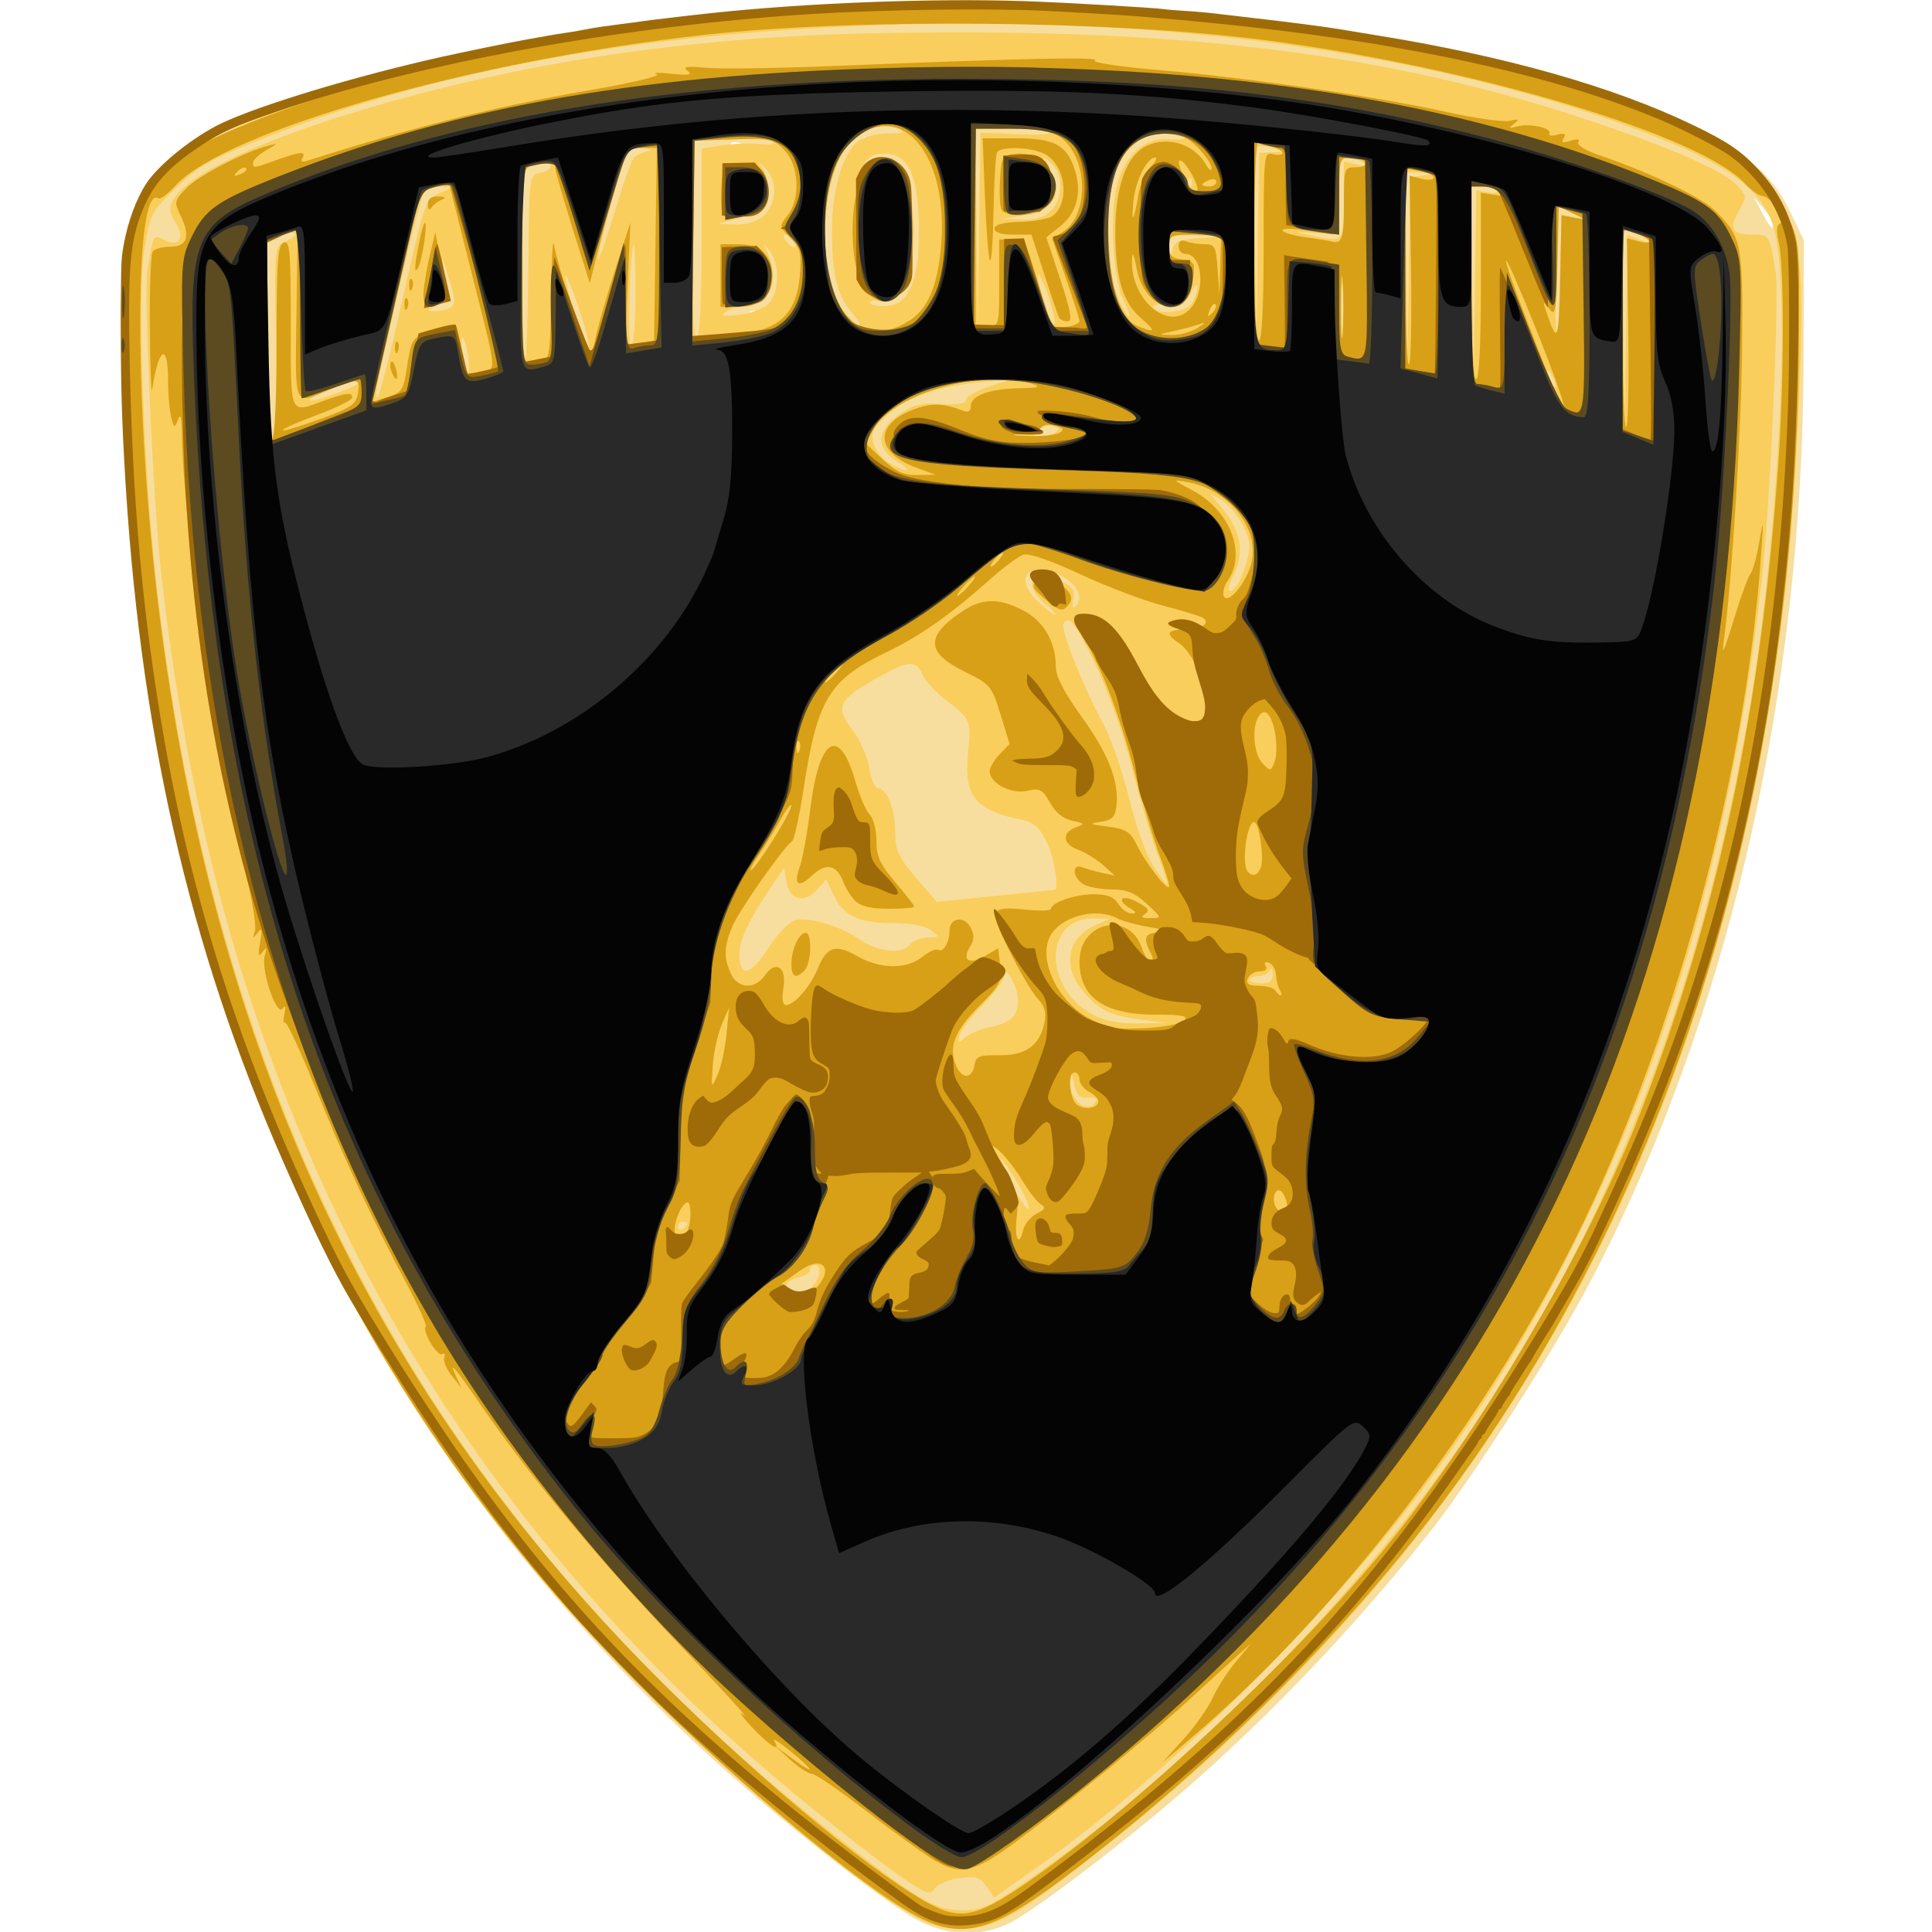 <?xml version="1.0" encoding="UTF-8"?> <svg xmlns="http://www.w3.org/2000/svg" width="32" height="32" viewBox="0 0 32 32" fill="none"> <g clip-path="url(#clip0_961_221)"> <path d="M15.157 31.781C14.706 31.527 13.418 30.537 12.396 29.656C10.698 28.195 9.21 26.585 7.878 24.771C5.012 20.867 3.24 16.326 2.465 10.9C2.095 8.311 1.952 4.695 2.187 3.888C2.336 3.377 2.674 2.901 3.102 2.601C3.565 2.277 3.5 2.026 6.369 1.312C9.178 0.502 12.281 0.115 15.963 0.113C20.657 0.111 24.498 0.738 27.739 2.035C28.897 2.498 29.325 2.83 29.659 3.524L29.878 3.98L29.873 5.974C29.859 11.514 28.61 16.901 26.333 21.245C25.753 22.353 24.38 24.494 23.701 25.353C22.445 26.941 20.993 28.465 19.552 29.708C18.579 30.546 17.139 31.64 16.74 31.843C16.249 32.093 15.671 32.07 15.157 31.781ZM12.567 5.161C12.51 5.138 12.443 5.141 12.417 5.168C12.391 5.194 12.437 5.213 12.519 5.21C12.611 5.206 12.629 5.187 12.567 5.161ZM29.37 3.71C29.37 3.671 29.297 3.554 29.208 3.45L29.046 3.262L29.186 3.521C29.331 3.79 29.37 3.83 29.37 3.71H29.37ZM10.846 2.53C10.789 2.507 10.722 2.509 10.696 2.536C10.67 2.562 10.716 2.581 10.799 2.578C10.89 2.574 10.908 2.555 10.846 2.53ZM14.234 2.425C14.312 2.337 14.358 2.265 14.336 2.265C14.315 2.265 14.233 2.337 14.156 2.425C14.078 2.512 14.032 2.584 14.053 2.584C14.075 2.584 14.156 2.512 14.234 2.425ZM12.254 2.37C12.197 2.347 12.13 2.35 12.104 2.376C12.078 2.403 12.124 2.422 12.207 2.418C12.298 2.415 12.316 2.396 12.254 2.37Z" fill="#F7DE9F"></path> <path d="M15.188 31.759C13.788 31.009 10.516 28.041 8.814 25.977C4.483 20.725 2.322 14.378 2.029 6.049C1.956 3.985 2.091 3.45 2.86 2.745C3.842 1.845 7.709 0.726 11.152 0.345C17.544 -0.362 23.682 0.302 28.065 2.173C29.29 2.696 29.765 3.393 29.83 4.759C29.872 5.655 29.733 8.334 29.57 9.773C28.564 18.64 24.925 25.351 18.275 30.607C16.881 31.709 16.549 31.904 16.016 31.937C15.656 31.959 15.498 31.924 15.188 31.759ZM16.994 31.163C19.524 29.413 22.131 26.823 24.017 24.184C26.514 20.693 28.161 16.554 28.982 11.702C29.464 8.857 29.668 4.755 29.378 3.766C29.206 3.184 28.679 2.767 27.531 2.307C24.187 0.965 19.612 0.274 14.945 0.405C10.702 0.524 7.275 1.137 4.335 2.303C3.495 2.636 3.281 2.757 2.916 3.111C2.495 3.519 2.484 3.541 2.388 4.169C2.274 4.91 2.379 7.769 2.588 9.628C3.603 18.658 7.31 25.392 14.169 30.662C15.244 31.488 15.518 31.64 15.934 31.64C16.258 31.64 16.392 31.58 16.994 31.163ZM15.139 31.229C14.775 31.003 13.747 30.208 12.951 29.537C8.693 25.948 5.759 21.58 4.074 16.322C3.425 14.3 2.937 11.922 2.666 9.464C2.535 8.274 2.381 4.863 2.441 4.484C2.536 3.882 2.539 3.876 2.714 3.971C2.962 4.107 3.073 3.946 2.909 3.69C2.807 3.532 2.796 3.449 2.862 3.324C3.29 2.509 7.209 1.261 10.722 0.822C12.419 0.61 13.751 0.537 15.932 0.537C20.144 0.536 23.322 0.984 26.366 2.009C27.742 2.471 28.572 2.841 28.794 3.092C28.932 3.248 28.933 3.265 28.802 3.491C28.63 3.786 28.688 3.886 29.029 3.886C29.312 3.886 29.307 3.877 29.411 4.512C29.476 4.904 29.318 8.378 29.179 9.628C28.538 15.393 26.741 20.303 23.791 24.357C22.052 26.746 19.382 29.383 17.027 31.036L16.467 31.43L16.341 31.247C16.234 31.091 16.167 31.07 15.896 31.107C15.72 31.131 15.538 31.205 15.49 31.271C15.414 31.378 15.372 31.373 15.139 31.229ZM13.454 21.306C13.591 21.166 13.618 20.953 13.498 20.953C13.455 20.953 13.42 20.988 13.42 21.031C13.42 21.074 13.332 21.132 13.225 21.16C13.029 21.209 12.983 21.279 13.081 21.378C13.169 21.468 13.325 21.438 13.454 21.306V21.306ZM11.386 20.27C11.386 20.251 11.351 20.235 11.308 20.235C11.265 20.235 11.23 20.273 11.23 20.32C11.23 20.366 11.265 20.382 11.308 20.355C11.351 20.328 11.386 20.29 11.386 20.27ZM16.853 19.594C16.721 19.377 16.601 19.199 16.586 19.199C16.571 19.199 16.653 19.39 16.769 19.625C16.884 19.859 17.005 20.038 17.035 20.021C17.066 20.004 16.984 19.812 16.853 19.594ZM18.152 18.242C18.18 18.196 18.125 18.17 18.023 18.182C17.883 18.197 17.835 18.151 17.793 17.962C17.744 17.739 17.74 17.737 17.732 17.927C17.718 18.234 18.02 18.461 18.152 18.242ZM16.385 17.016C16.737 16.948 16.862 16.832 16.862 16.572C16.862 16.339 16.634 15.946 16.63 16.171C16.628 16.239 16.472 16.45 16.282 16.64C16.092 16.83 15.918 17.056 15.896 17.142C15.86 17.283 15.87 17.287 15.987 17.183C16.06 17.119 16.239 17.044 16.385 17.016V17.016ZM18.894 16.888C18.376 16.819 18.196 16.729 17.927 16.403C17.591 15.996 17.683 15.529 18.139 15.327L18.387 15.217L18.109 15.214C17.289 15.205 17.275 16.36 18.091 16.799C18.299 16.911 18.528 16.956 18.857 16.951L19.326 16.944L18.894 16.888ZM21.08 16.128C21.076 16.04 21.056 16.013 21.034 16.068C21.012 16.123 20.927 16.168 20.845 16.168C20.762 16.168 20.695 16.195 20.695 16.228C20.695 16.261 20.783 16.288 20.89 16.288C21.036 16.288 21.084 16.247 21.08 16.128V16.128ZM12.752 15.666C12.883 15.462 13.072 15.271 13.173 15.242C13.387 15.181 13.915 15.336 14.221 15.55C14.529 15.764 14.928 15.816 15.057 15.657C15.114 15.587 15.253 15.529 15.366 15.527C15.563 15.525 15.566 15.52 15.42 15.408C15.325 15.335 15.088 15.29 14.794 15.289C14.219 15.288 13.967 15.17 13.808 14.826L13.686 14.565L13.538 14.732C13.328 14.969 13.079 14.911 13.028 14.613L12.987 14.373L12.745 14.732C12.403 15.241 12.247 15.572 12.247 15.792C12.247 16.213 12.431 16.167 12.752 15.666V15.666ZM17.468 14.737C17.548 14.718 17.459 14.19 17.333 13.938C17.215 13.703 17.118 13.617 16.922 13.578C16.153 13.423 15.963 13.186 16.034 12.47C16.088 11.925 16.082 11.912 15.664 11.594C15.5 11.469 15.327 11.28 15.28 11.175C15.168 10.925 15.055 10.934 14.517 11.235C13.886 11.589 13.828 11.712 14.115 12.083C14.242 12.248 14.368 12.531 14.398 12.719C14.427 12.908 14.494 13.058 14.549 13.058C14.693 13.058 14.828 13.417 14.828 13.8C14.828 14.084 14.882 14.2 15.172 14.538L15.516 14.938L16.482 14.84C17.014 14.786 17.457 14.74 17.468 14.737H17.468ZM19.165 14.13C19.059 13.843 18.866 13.188 18.736 12.675C18.598 12.133 18.349 11.433 18.142 11.004C17.804 10.304 17.706 10.18 17.613 10.333C17.561 10.418 17.972 11.449 18.267 11.976C18.391 12.198 18.586 12.757 18.699 13.217C18.818 13.699 18.991 14.181 19.107 14.354C19.218 14.518 19.319 14.653 19.333 14.653C19.347 14.653 19.271 14.418 19.165 14.13ZM17.312 10.001C16.906 9.663 17.112 9.414 17.608 9.644C17.766 9.717 17.805 9.783 17.777 9.929C17.754 10.052 17.769 10.091 17.817 10.041C17.958 9.898 17.842 9.669 17.557 9.527C17.044 9.272 16.781 9.572 17.183 9.955C17.317 10.082 17.449 10.185 17.476 10.184C17.504 10.182 17.43 10.1 17.312 10.001ZM20.581 9.511C20.644 9.359 20.695 9.153 20.695 9.053C20.694 8.809 20.433 8.385 20.21 8.267L20.03 8.171L20.196 8.361C20.56 8.778 20.628 9.14 20.419 9.552C20.345 9.698 20.332 9.788 20.384 9.788C20.43 9.788 20.519 9.663 20.581 9.511ZM14.843 7.632C14.496 7.417 14.521 7.118 14.906 6.854C15.126 6.703 15.262 6.671 15.591 6.691C15.871 6.709 16.002 6.687 16.002 6.622C16.002 6.57 16.169 6.473 16.373 6.407L16.745 6.287L16.275 6.329C15.557 6.393 15.047 6.566 14.714 6.859C14.46 7.083 14.421 7.158 14.465 7.338C14.494 7.455 14.614 7.604 14.731 7.669C15.052 7.847 15.141 7.817 14.843 7.632ZM4.57 5.661C4.544 4.094 4.545 4.085 4.719 4.007C4.979 3.89 4.931 3.802 4.659 3.898L4.425 3.982V5.609C4.425 6.735 4.451 7.236 4.51 7.236C4.57 7.236 4.588 6.766 4.57 5.661ZM17.475 7.166C17.556 7.113 17.547 7.09 17.433 7.06C17.353 7.038 17.243 7.069 17.189 7.128C17.109 7.216 17.116 7.236 17.23 7.235C17.308 7.234 17.417 7.203 17.475 7.166ZM27.169 3.974C27.29 4.02 27.349 4.023 27.305 3.98C27.262 3.938 27.147 3.88 27.05 3.85L26.875 3.796L26.892 5.456L26.91 7.116L26.933 5.504L26.956 3.891L27.169 3.974ZM5.95 6.339C6.001 6.288 5.961 6.281 5.833 6.319C5.527 6.411 5.129 6.586 5.129 6.629C5.129 6.687 5.86 6.429 5.95 6.339ZM6.7 4.812C7.033 3.343 7.048 3.302 7.278 3.2L7.514 3.095L7.309 3.092C7.196 3.09 7.068 3.134 7.025 3.188C6.947 3.287 6.219 6.351 6.229 6.539C6.239 6.748 6.371 6.264 6.7 4.812L6.7 4.812ZM25.71 6.225C25.619 6.063 25.596 6.115 25.672 6.315C25.698 6.387 25.737 6.428 25.757 6.408C25.777 6.387 25.756 6.305 25.711 6.225H25.71ZM24.645 3.188C24.75 3.208 24.817 3.194 24.795 3.157C24.772 3.119 24.667 3.089 24.562 3.089H24.371L24.389 4.704L24.407 6.319L24.43 4.735L24.453 3.15L24.645 3.188ZM7.745 5.844C7.715 5.684 7.673 5.571 7.652 5.593C7.631 5.615 7.637 5.764 7.666 5.924C7.696 6.084 7.738 6.197 7.759 6.175C7.78 6.153 7.774 6.004 7.745 5.844ZM8.751 4.433C8.766 2.898 8.767 2.889 8.942 2.864C9.039 2.85 9.118 2.801 9.118 2.755C9.118 2.707 9.042 2.692 8.942 2.719C8.845 2.746 8.74 2.768 8.707 2.768C8.675 2.769 8.649 3.511 8.649 4.418C8.649 5.324 8.668 6.046 8.693 6.021C8.717 5.997 8.743 5.282 8.751 4.433ZM23.571 2.906C23.768 2.876 23.765 2.872 23.53 2.861L23.276 2.849L23.294 4.464L23.312 6.079L23.335 4.509L23.358 2.939L23.571 2.906ZM9.595 5.125C9.485 4.8 9.382 4.547 9.367 4.562C9.352 4.578 9.421 4.878 9.52 5.231C9.619 5.583 9.722 5.837 9.748 5.794C9.774 5.751 9.705 5.45 9.595 5.125ZM22.239 4.783C22.223 4.575 22.209 4.746 22.209 5.162C22.209 5.579 22.223 5.749 22.239 5.541C22.255 5.333 22.255 4.992 22.239 4.783ZM10.526 4.87C10.526 4.402 10.513 4.034 10.497 4.052C10.43 4.13 10.39 5.72 10.455 5.72C10.494 5.72 10.526 5.338 10.526 4.87ZM11.621 4.006V2.46L11.972 2.407C12.165 2.377 12.446 2.368 12.598 2.386C12.749 2.404 12.843 2.388 12.806 2.351C12.77 2.314 12.462 2.295 12.122 2.308L11.504 2.331L11.482 3.992C11.468 5.106 11.488 5.636 11.541 5.602C11.591 5.57 11.621 4.971 11.621 4.006ZM21.068 2.522L21.282 2.514L21.086 2.455C20.978 2.423 20.864 2.41 20.832 2.428C20.799 2.446 20.781 3.185 20.791 4.07L20.809 5.68L20.832 4.105L20.855 2.53L21.068 2.522H21.068ZM26.075 3.596C26.283 3.639 26.282 3.638 26.053 3.532L25.819 3.423L25.779 4.392C25.758 4.925 25.758 5.415 25.779 5.481C25.801 5.547 25.828 5.14 25.84 4.576L25.862 3.551L26.075 3.596ZM14.095 5.16C13.853 4.867 13.774 4.509 13.782 3.749C13.789 3.097 13.972 2.512 14.226 2.331C14.318 2.265 14.535 2.21 14.709 2.209C14.969 2.207 14.999 2.192 14.881 2.122C14.685 2.006 14.362 2.102 14.103 2.353C13.552 2.888 13.496 4.632 14.012 5.2C14.27 5.484 14.336 5.452 14.095 5.16ZM16.857 2.223C17.196 2.239 17.433 2.225 17.383 2.193C17.333 2.161 17.037 2.133 16.725 2.133L16.158 2.132L16.176 3.786L16.194 5.441L16.217 3.818L16.239 2.195L16.857 2.223ZM17.37 4.923C17.297 4.698 17.22 4.532 17.198 4.554C17.177 4.576 17.219 4.778 17.292 5.003C17.365 5.228 17.443 5.394 17.464 5.372C17.486 5.35 17.444 5.148 17.37 4.923ZM12.722 5.037C12.907 4.866 12.923 4.38 12.751 4.161C12.633 4.011 12.632 4.012 12.712 4.18C12.917 4.612 12.72 5.081 12.332 5.084C12.221 5.084 12.077 5.123 12.012 5.17C11.924 5.233 11.98 5.245 12.233 5.215C12.419 5.194 12.639 5.113 12.722 5.037ZM18.61 4.983C18.434 4.641 18.374 3.524 18.506 3.046C18.64 2.557 18.979 2.267 19.373 2.306C19.533 2.321 19.648 2.306 19.628 2.273C19.607 2.239 19.449 2.211 19.276 2.211C18.89 2.211 18.561 2.51 18.434 2.975C18.293 3.494 18.329 4.514 18.503 4.903C18.586 5.089 18.674 5.242 18.698 5.242C18.723 5.242 18.683 5.125 18.61 4.983ZM7.461 5.093C7.546 5.038 7.543 4.957 7.443 4.636L7.322 4.245L7.366 4.609C7.406 4.933 7.391 4.982 7.228 5.062C7.062 5.143 7.059 5.152 7.202 5.156C7.287 5.158 7.404 5.13 7.461 5.093ZM19.753 5.008C19.798 4.923 19.834 4.806 19.833 4.749C19.833 4.691 19.787 4.734 19.731 4.843C19.65 5.004 19.576 5.041 19.343 5.034C19.186 5.029 19.075 5.056 19.098 5.093C19.182 5.232 19.669 5.168 19.753 5.008ZM15.082 4.763C15.18 4.563 15.219 4.292 15.219 3.806C15.219 2.954 15.067 2.582 14.704 2.546C14.561 2.532 14.424 2.571 14.366 2.641C14.281 2.745 14.3 2.748 14.516 2.665C14.739 2.58 14.778 2.588 14.909 2.753C15.192 3.11 15.215 4.395 14.946 4.814C14.843 4.973 14.765 5.011 14.591 4.985C14.468 4.967 14.386 4.983 14.409 5.022C14.433 5.06 14.563 5.08 14.699 5.067C14.891 5.048 14.976 4.981 15.082 4.763ZM10.499 2.609C10.535 2.574 10.635 2.529 10.722 2.507C10.827 2.482 10.798 2.466 10.634 2.46L10.39 2.451L10.144 3.308C10.009 3.78 9.901 4.219 9.904 4.285C9.907 4.351 10.027 4.015 10.171 3.539C10.315 3.063 10.463 2.644 10.499 2.609ZM19.859 3.945L20.265 3.916L19.815 3.901C19.37 3.886 19.365 3.889 19.376 4.106C19.385 4.287 19.392 4.295 19.42 4.149C19.448 4 19.515 3.97 19.859 3.945ZM13.15 3.971C13.121 3.924 13.061 3.886 13.015 3.886C12.963 3.886 12.969 3.932 13.031 4.008C13.138 4.14 13.234 4.11 13.15 3.971ZM22.259 3.319V2.673L22.474 2.723C22.634 2.761 22.659 2.754 22.572 2.694C22.508 2.649 22.393 2.612 22.318 2.611C22.199 2.61 22.181 2.693 22.181 3.249V3.888L21.77 3.856C21.451 3.832 21.42 3.838 21.634 3.884C22.278 4.023 22.259 4.04 22.259 3.319H22.259ZM12.642 3.58C12.865 3.396 12.882 2.979 12.675 2.786C12.541 2.661 12.537 2.661 12.628 2.784C12.755 2.958 12.712 3.413 12.56 3.493C12.495 3.526 12.319 3.589 12.169 3.632L11.895 3.71L12.18 3.719C12.35 3.723 12.536 3.668 12.642 3.58ZM17.41 3.487C17.597 3.297 17.614 2.91 17.443 2.735C17.265 2.554 17.225 2.582 17.366 2.787C17.638 3.183 17.467 3.481 16.914 3.573L16.588 3.627L16.921 3.637C17.158 3.644 17.298 3.601 17.41 3.487ZM19.725 2.951C19.699 2.924 19.681 2.971 19.684 3.055C19.688 3.148 19.706 3.167 19.731 3.104C19.754 3.046 19.751 2.977 19.725 2.951Z" fill="#F9CE5C"></path> <path d="M15.258 31.776C14.318 31.319 11.855 29.243 10.213 27.523C5.732 22.83 3.231 17.28 2.314 9.987C2.192 9.018 2.002 6.103 2.001 5.191C2 3.712 2.462 2.811 3.471 2.323C4.551 1.8 6.718 1.12 8.376 0.783C11.271 0.195 15.323 -0.066 18.388 0.139C21.822 0.369 24.406 0.852 26.896 1.729C28.675 2.356 29.208 2.718 29.604 3.567C29.807 4.002 29.808 4.019 29.794 5.76C29.734 12.914 27.879 19.224 24.358 24.244C22.704 26.602 20.358 29.011 17.832 30.945C16.483 31.979 15.998 32.135 15.258 31.776L15.258 31.776ZM16.96 31.216C18.804 29.961 21.706 27.226 23.153 25.379C24.704 23.399 26.355 20.542 27.183 18.401C28.455 15.11 29.169 11.742 29.455 7.675C29.551 6.316 29.555 4.432 29.464 4.03C29.418 3.827 29.424 3.725 29.483 3.704C29.598 3.665 29.334 3.248 29.195 3.248C29.139 3.248 29.007 3.155 28.903 3.041C28.167 2.237 24.381 1.107 20.93 0.662C18.423 0.339 14.204 0.299 11.7 0.574C7.849 0.997 3.742 2.165 2.907 3.075C2.783 3.211 2.654 3.306 2.623 3.286C2.218 3.031 2.223 6.823 2.632 10.107C3.528 17.32 6.099 22.901 10.68 27.578C12.295 29.227 14.259 30.884 15.316 31.489C15.883 31.814 16.145 31.77 16.96 31.216ZM15.483 30.815C15.305 30.709 14.797 30.343 14.355 30.001C13.912 29.66 13.504 29.38 13.447 29.38C13.391 29.38 13.23 29.276 13.089 29.148L12.834 28.917L13.127 29.131C13.522 29.42 13.5 29.339 13.094 29.006C12.915 28.859 12.793 28.782 12.825 28.834C12.955 29.049 12.728 28.906 12.439 28.591C12.269 28.406 12.218 28.325 12.326 28.412C12.433 28.498 11.939 27.959 11.228 27.213C9.975 25.899 8.776 24.453 7.988 23.306C7.54 22.652 7.421 22.512 7.55 22.788L7.643 22.987L7.483 22.788C7.394 22.678 7.339 22.541 7.359 22.484C7.379 22.427 7.363 22.401 7.322 22.427C7.244 22.477 6.985 22.039 7.052 21.97C7.074 21.948 6.918 21.605 6.706 21.208C6.145 20.154 5.712 19.222 5.209 17.983C4.964 17.38 4.743 16.907 4.717 16.934C4.692 16.96 4.689 16.897 4.711 16.794C4.738 16.672 4.727 16.641 4.682 16.706C4.583 16.847 4.319 16.071 4.385 15.833C4.426 15.685 4.418 15.673 4.347 15.77C4.279 15.863 4.27 15.827 4.308 15.61C4.346 15.389 4.338 15.356 4.266 15.45C4.19 15.552 4.183 15.548 4.222 15.425C4.248 15.344 4.183 14.932 4.078 14.507C3.569 12.451 3.038 8.791 3.012 7.156C3.008 6.905 2.988 6.844 2.947 6.953C2.891 7.097 2.883 7.094 2.836 6.913C2.808 6.806 2.784 6.529 2.784 6.299C2.782 5.664 2.629 5.746 2.522 6.439C2.505 6.548 2.487 6.1 2.482 5.442C2.476 4.784 2.498 4.21 2.529 4.166C2.561 4.122 2.692 4.086 2.821 4.086C3.102 4.086 3.159 3.914 2.991 3.571C2.882 3.347 2.887 3.324 3.083 3.12C3.283 2.913 4.02 2.528 4.425 2.418C4.614 2.367 4.613 2.37 4.406 2.491C4.287 2.559 4.191 2.65 4.191 2.693C4.191 2.792 4.188 2.792 4.582 2.65C4.978 2.508 5.079 2.501 5.007 2.619C4.972 2.677 5.004 2.691 5.1 2.66C6.783 2.12 8.225 1.76 9.744 1.498C10.464 1.374 10.966 1.255 10.879 1.229C10.793 1.203 10.898 1.199 11.113 1.221C11.412 1.252 11.477 1.24 11.387 1.172C11.298 1.105 11.372 1.093 11.7 1.123C11.936 1.144 12.887 1.131 13.812 1.093C16.931 0.966 18.232 0.938 18.135 1.001C18.081 1.036 18.56 1.107 19.198 1.161C20.617 1.28 22.778 1.595 23.947 1.852C24.425 1.958 24.901 2.025 25.005 2.001C25.159 1.966 25.172 1.975 25.076 2.051C24.979 2.126 24.988 2.134 25.128 2.094C25.33 2.036 25.717 2.122 25.662 2.213C25.64 2.248 25.699 2.256 25.792 2.232C25.915 2.199 25.944 2.214 25.9 2.287C25.854 2.363 25.883 2.374 26.015 2.331C26.127 2.295 26.173 2.304 26.141 2.356C26.113 2.403 26.267 2.497 26.503 2.576C27.284 2.839 28.166 3.259 28.388 3.473C28.852 3.921 28.871 4.014 28.854 5.782C28.84 7.153 28.689 9.589 28.555 10.586C28.513 10.899 28.537 10.845 28.766 10.107C28.855 9.822 28.958 9.55 28.995 9.502C29.032 9.455 29.097 9.222 29.138 8.984C29.209 8.574 29.211 8.583 29.172 9.15C28.898 13.131 27.547 17.871 25.731 21.218C24.186 24.066 21.953 26.886 19.756 28.764L19.248 29.198L19.604 28.804C19.8 28.587 20.017 28.28 20.087 28.12C20.157 27.961 20.33 27.692 20.471 27.522L20.727 27.214L20.457 27.457C20.308 27.591 19.958 27.912 19.678 28.17C19.067 28.734 17.483 30.029 16.77 30.548C16.122 31.02 15.905 31.065 15.483 30.814L15.483 30.815ZM13.499 21.352C13.831 21.014 13.631 20.774 13.246 21.049C13.106 21.15 12.977 21.24 12.96 21.25C12.896 21.288 13.132 21.512 13.235 21.512C13.294 21.512 13.413 21.44 13.499 21.352ZM11.435 20.153C11.442 20.023 11.422 19.916 11.391 19.916C11.285 19.916 11.132 20.305 11.184 20.443C11.259 20.642 11.42 20.456 11.435 20.153ZM17.167 20.105C17.311 20.032 17.325 19.999 17.238 19.945C17.177 19.907 17.053 19.751 16.961 19.598C16.755 19.251 16.47 18.935 16.414 18.991C16.392 19.014 16.488 19.215 16.628 19.438C16.838 19.772 16.875 19.897 16.841 20.153C16.796 20.497 16.876 20.675 16.944 20.382C16.967 20.28 17.068 20.155 17.167 20.105V20.105ZM21.32 19.976C21.32 19.921 21.289 19.828 21.252 19.768C21.166 19.63 21.052 19.791 21.116 19.96C21.17 20.102 21.322 20.114 21.32 19.976H21.32ZM18.192 18.236C18.192 18.198 18.122 18.129 18.036 18.082C17.95 18.035 17.88 17.944 17.88 17.88C17.88 17.816 17.844 17.763 17.801 17.763C17.667 17.763 17.713 18.228 17.855 18.309C17.997 18.39 18.192 18.348 18.192 18.236ZM12.034 17.125L12.077 16.686L11.956 16.966C11.889 17.119 11.822 17.424 11.806 17.643C11.779 18.036 11.78 18.038 11.885 17.803C11.944 17.672 12.011 17.366 12.034 17.125ZM16.143 17.631C16.162 17.497 16.224 17.473 16.545 17.478C16.984 17.485 17.216 17.322 17.296 16.951C17.335 16.771 17.307 16.67 17.183 16.535C17.092 16.436 16.882 16.078 16.715 15.738C16.372 15.037 16.386 15.007 17.022 15.07C17.236 15.091 17.41 15.083 17.41 15.053C17.41 14.948 17.809 14.812 18.117 14.812C18.341 14.812 18.453 14.856 18.523 14.972C18.577 15.059 18.674 15.13 18.739 15.129C18.833 15.127 18.829 15.11 18.72 15.045C18.477 14.901 18.575 14.804 18.83 14.938C19.019 15.038 19.051 15.084 18.966 15.138C18.887 15.19 18.91 15.208 19.053 15.207C19.248 15.206 19.248 15.206 18.993 14.969C18.798 14.789 18.663 14.732 18.421 14.732C18.247 14.732 18.036 14.695 17.953 14.65C17.767 14.549 17.743 14.294 17.926 14.365C17.994 14.392 18.144 14.434 18.258 14.459L18.466 14.504L18.271 14.329C18.163 14.233 17.978 14.119 17.86 14.076C17.602 13.984 17.579 13.795 17.816 13.706C17.976 13.645 17.973 13.639 17.757 13.593C17.61 13.562 17.479 13.455 17.391 13.295C17.27 13.075 17.226 13.051 17.016 13.098C16.749 13.158 16.393 12.974 16.393 12.777C16.393 12.712 16.468 12.583 16.558 12.491L16.723 12.323L16.572 11.833C16.427 11.364 16.402 11.334 15.988 11.13C15.345 10.815 15.323 10.551 15.905 10.148C16.257 9.904 16.533 9.895 16.95 10.112C17.288 10.288 17.488 10.636 17.488 11.05C17.488 11.205 17.63 11.476 17.913 11.869C18.354 12.478 18.537 12.943 18.492 13.343C18.471 13.533 18.423 13.583 18.232 13.612C18.025 13.643 18.039 13.652 18.349 13.691C18.643 13.728 18.721 13.776 18.821 13.98C18.982 14.308 19.364 14.797 19.365 14.676C19.365 14.622 19.292 14.389 19.203 14.157C19.113 13.925 18.918 13.269 18.77 12.699C18.614 12.1 18.361 11.378 18.17 10.989C17.989 10.618 17.829 10.286 17.814 10.251C17.8 10.216 17.86 10.187 17.948 10.187C18.208 10.187 18.648 10.648 18.983 11.269C19.312 11.88 19.577 12.127 19.859 12.086C20.007 12.064 20.029 12.015 20.017 11.73C20 11.347 19.745 10.788 19.52 10.646C19.293 10.5 19.331 10.426 19.635 10.426C19.905 10.426 20.06 10.319 19.919 10.23C19.877 10.204 19.581 10.114 19.261 10.03C18.942 9.947 18.324 9.712 17.888 9.509C17.408 9.284 17.039 9.158 16.95 9.187C16.87 9.213 16.614 9.403 16.381 9.611C15.74 10.183 15.233 10.538 14.672 10.808C13.732 11.262 13.538 11.581 13.312 13.054C13.241 13.512 13.155 13.907 13.121 13.931C12.974 14.033 12.234 15.09 12.128 15.348C11.989 15.687 11.984 15.856 12.104 16.124C12.217 16.378 12.505 16.394 12.668 16.157C12.849 15.894 13.031 16.016 12.976 16.363C12.947 16.548 12.962 16.646 13.02 16.646C13.158 16.646 13.424 16.34 13.547 16.038C13.696 15.676 13.84 15.631 14.201 15.838C14.576 16.053 15.016 16.058 15.275 15.85C15.384 15.763 15.502 15.71 15.537 15.732C15.622 15.785 15.728 15.607 15.728 15.412C15.728 15.197 15.972 15.163 16.077 15.364C16.14 15.484 16.137 15.567 16.066 15.684C15.927 15.91 16.053 15.987 16.312 15.836L16.534 15.706L16.567 15.995C16.597 16.255 16.562 16.323 16.227 16.656C15.814 17.067 15.702 17.353 15.837 17.655C15.938 17.883 16.108 17.869 16.143 17.631ZM13.108 15.963C13.108 15.726 13.236 15.45 13.345 15.45C13.454 15.45 13.439 15.958 13.327 16.072C13.18 16.222 13.108 16.186 13.108 15.963ZM14.163 14.919C14.092 14.847 14.002 14.703 13.963 14.598C13.86 14.322 13.677 14.286 13.456 14.497C13.225 14.718 13.136 14.658 13.247 14.356C13.292 14.234 13.371 13.797 13.423 13.384C13.569 12.206 13.903 12.011 14.17 12.949C14.237 13.184 14.343 13.428 14.404 13.491C14.466 13.553 14.516 13.749 14.516 13.925C14.516 14.183 14.576 14.315 14.829 14.613C15.001 14.816 15.142 14.997 15.142 15.017C15.142 15.036 14.951 15.052 14.717 15.052C14.426 15.052 14.252 15.01 14.163 14.919ZM17.293 9.909C17.104 9.751 17.08 9.697 17.168 9.638C17.385 9.492 17.866 9.811 17.713 9.999C17.596 10.144 17.565 10.137 17.293 9.909ZM19.613 16.904C19.69 16.826 19.592 16.806 19.143 16.806C18.287 16.806 17.88 16.521 17.88 15.924C17.88 15.266 18.701 15.084 18.91 15.696C18.954 15.824 19.023 15.929 19.063 15.929C19.106 15.929 19.103 15.865 19.055 15.775C18.923 15.523 18.96 15.451 19.229 15.441C19.419 15.434 19.378 15.414 19.067 15.361C18.838 15.322 18.585 15.255 18.505 15.211C18.186 15.037 17.651 15.153 17.432 15.444C17.157 15.808 17.478 16.562 18.036 16.866C18.334 17.028 18.474 17.053 18.952 17.03C19.263 17.015 19.561 16.959 19.613 16.904ZM21.197 16.396C21.167 16.347 21.139 16.233 21.134 16.144C21.13 16.055 21.077 15.965 21.017 15.945C20.951 15.923 20.93 15.944 20.963 15.998C20.997 16.053 20.959 16.088 20.865 16.088C20.781 16.088 20.692 16.142 20.667 16.208C20.634 16.297 20.68 16.328 20.85 16.328C20.975 16.328 21.099 16.363 21.126 16.407C21.152 16.451 21.192 16.487 21.213 16.487C21.235 16.487 21.228 16.446 21.197 16.396ZM20.883 14.367C20.941 14.212 20.854 13.616 20.773 13.616C20.648 13.616 20.559 14.328 20.669 14.44C20.755 14.527 20.832 14.501 20.883 14.367ZM12.797 13.923C12.968 13.653 13.107 13.392 13.107 13.344C13.106 13.296 13.019 13.412 12.913 13.602C12.807 13.791 12.646 14.051 12.556 14.18C12.467 14.309 12.414 14.414 12.439 14.414C12.465 14.414 12.626 14.193 12.797 13.923ZM21.123 12.163C21.067 11.829 20.948 11.704 20.844 11.871C20.729 12.057 20.766 12.492 20.911 12.642C21.042 12.779 21.05 12.778 21.11 12.624C21.145 12.536 21.15 12.329 21.123 12.163ZM13.233 12.282C13.207 12.255 13.189 12.302 13.192 12.386C13.196 12.479 13.215 12.498 13.24 12.435C13.262 12.377 13.259 12.308 13.233 12.282ZM13.851 11.144C13.929 11.056 13.975 10.984 13.953 10.984C13.932 10.984 13.851 11.056 13.773 11.144C13.695 11.231 13.649 11.303 13.67 11.303C13.692 11.303 13.773 11.231 13.851 11.144ZM20.737 9.282C20.841 8.72 20.34 8.108 19.677 7.987C19.406 7.937 19.407 7.938 19.756 8.125C20.372 8.454 20.649 9.16 20.339 9.611C20.272 9.708 20.242 9.83 20.273 9.881C20.357 10.018 20.678 9.603 20.737 9.282ZM16.041 9.708C16.119 9.62 16.165 9.549 16.144 9.549C16.122 9.549 16.041 9.62 15.963 9.708C15.885 9.796 15.839 9.868 15.861 9.868C15.882 9.868 15.963 9.796 16.041 9.708ZM16.55 9.27C16.603 9.204 16.63 9.15 16.608 9.15C16.586 9.15 16.525 9.204 16.471 9.27C16.418 9.335 16.392 9.389 16.413 9.389C16.435 9.389 16.496 9.335 16.55 9.27ZM15.181 7.748C14.505 7.5 14.472 7.039 15.111 6.79C15.42 6.669 15.617 6.673 15.956 6.805C16.038 6.838 16.08 6.81 16.08 6.724C16.08 6.552 16.388 6.44 16.887 6.43C17.208 6.424 17.252 6.409 17.097 6.359C16.295 6.097 14.816 6.513 14.479 7.094L14.335 7.342L14.62 7.608C14.842 7.815 14.97 7.873 15.199 7.868L15.494 7.863L15.181 7.748ZM4.582 5.645C4.582 4.312 4.6 4.056 4.699 4.017C4.8 3.977 4.816 4.159 4.816 5.364C4.816 6.912 4.787 6.845 5.364 6.638C5.746 6.5 5.833 6.491 5.833 6.587C5.833 6.625 5.567 6.755 5.243 6.876C4.918 6.997 4.666 7.109 4.683 7.127C4.7 7.144 4.98 7.06 5.306 6.94C5.83 6.748 5.902 6.697 5.931 6.5C5.966 6.255 5.934 6.254 5.374 6.488C4.87 6.698 4.885 6.74 4.911 5.202C4.923 4.435 4.93 3.807 4.926 3.807C4.921 3.807 4.807 3.846 4.671 3.894L4.425 3.982V5.653C4.425 6.748 4.452 7.308 4.503 7.276C4.551 7.246 4.582 6.613 4.582 5.645ZM17.554 7.166C17.632 7.116 17.613 7.086 17.478 7.051C17.379 7.024 17.279 7.034 17.256 7.073C17.232 7.112 17.09 7.158 16.94 7.177C16.721 7.204 16.744 7.213 17.058 7.222C17.273 7.228 17.496 7.203 17.554 7.166ZM26.97 5.512L26.947 3.947L27.165 4.002C27.423 4.067 27.323 3.934 27.051 3.85L26.875 3.796V5.436C26.875 6.338 26.901 7.076 26.934 7.076C26.966 7.076 26.982 6.372 26.97 5.512ZM25.458 5.49C25.193 4.825 24.962 4.295 24.944 4.313C24.927 4.331 25.094 4.807 25.316 5.372C25.537 5.936 25.751 6.484 25.791 6.589C25.83 6.694 25.88 6.761 25.902 6.74C25.923 6.718 25.723 6.156 25.458 5.49ZM6.732 6.138C6.806 5.634 6.835 5.582 7.071 5.525C7.186 5.497 7.339 5.456 7.411 5.434C7.515 5.403 7.56 5.483 7.63 5.831L7.719 6.267L7.957 6.183C8.234 6.085 8.252 6.266 7.771 4.36L7.437 3.039L7.196 3.102C6.97 3.162 6.947 3.204 6.822 3.785C6.748 4.126 6.572 4.911 6.43 5.53L6.172 6.655L6.426 6.575C6.649 6.505 6.685 6.453 6.732 6.138ZM6.486 6.156C6.46 6.088 6.457 6.015 6.479 5.993C6.5 5.971 6.536 6.027 6.559 6.116C6.608 6.306 6.554 6.336 6.486 6.156ZM6.543 5.767C6.54 5.683 6.559 5.636 6.585 5.662C6.61 5.689 6.613 5.758 6.591 5.815C6.566 5.879 6.547 5.86 6.543 5.767ZM6.7 5.049C6.696 4.965 6.715 4.918 6.741 4.945C6.767 4.971 6.77 5.04 6.747 5.098C6.722 5.161 6.704 5.142 6.7 5.049ZM7.014 4.863C7.018 4.743 7.064 4.464 7.116 4.245L7.211 3.846L7.309 4.397C7.389 4.847 7.388 4.96 7.304 5.014C7.111 5.139 7.006 5.085 7.014 4.863ZM6.778 4.73C6.775 4.646 6.793 4.599 6.819 4.626C6.845 4.652 6.848 4.721 6.825 4.778C6.8 4.842 6.782 4.823 6.778 4.73ZM6.9 4.245C6.988 3.711 7.089 3.478 7.038 3.926C7.012 4.145 6.959 4.379 6.919 4.444C6.872 4.522 6.865 4.453 6.9 4.245ZM7.086 3.388C7.085 3.294 7.142 3.25 7.261 3.255C7.378 3.259 7.398 3.276 7.319 3.306C7.255 3.331 7.176 3.391 7.145 3.44C7.109 3.494 7.087 3.474 7.086 3.388ZM24.528 4.735V3.191L24.744 3.226C24.912 3.253 24.933 3.242 24.841 3.176C24.777 3.129 24.645 3.091 24.548 3.09L24.372 3.089V4.684C24.372 5.694 24.401 6.279 24.45 6.279C24.5 6.279 24.528 5.711 24.528 4.735ZM9.008 5.96C9.097 5.96 9.121 5.757 9.129 4.903C9.135 4.322 9.155 3.936 9.174 4.046C9.229 4.364 9.679 5.834 9.743 5.905C9.775 5.941 9.824 5.833 9.851 5.666C9.879 5.498 10.023 4.985 10.171 4.524L10.441 3.687L10.395 4.731L10.349 5.776L10.591 5.74L10.833 5.703L10.856 4.077L10.879 2.45H10.632C10.394 2.451 10.38 2.471 10.213 3.029C10.118 3.347 9.98 3.851 9.905 4.15L9.77 4.692L9.483 3.781C9.326 3.279 9.197 2.829 9.197 2.78C9.197 2.68 9.088 2.668 8.825 2.74C8.65 2.788 8.649 2.795 8.649 4.422C8.649 5.88 8.663 6.051 8.773 6.008C8.841 5.982 8.947 5.96 9.008 5.96ZM23.371 4.475L23.348 2.91L23.547 2.961C23.657 2.989 23.746 2.98 23.746 2.94C23.746 2.9 23.641 2.852 23.512 2.832L23.277 2.797V4.418C23.277 5.31 23.303 6.04 23.336 6.04C23.368 6.04 23.384 5.336 23.371 4.475ZM22.239 4.664C22.224 4.434 22.211 4.622 22.211 5.083C22.211 5.543 22.224 5.732 22.239 5.501C22.255 5.271 22.255 4.894 22.239 4.664ZM12.565 5.475C12.992 5.366 13.206 5.082 13.247 4.571C13.278 4.191 13.259 4.113 13.092 3.943C12.906 3.753 12.905 3.744 13.044 3.569C13.263 3.294 13.235 2.733 12.991 2.484C12.81 2.299 12.749 2.286 12.15 2.308L11.504 2.331L11.483 3.974L11.462 5.618L11.874 5.582C12.101 5.562 12.412 5.514 12.565 5.475ZM11.934 4.564V4.046H12.235C12.596 4.046 12.795 4.235 12.795 4.578C12.795 4.892 12.579 5.083 12.222 5.083H11.934V4.564ZM11.966 3.535C11.943 3.475 11.936 3.269 11.949 3.078C11.971 2.767 11.996 2.727 12.185 2.705C12.524 2.665 12.717 2.816 12.717 3.122C12.717 3.428 12.624 3.525 12.264 3.594C12.083 3.63 11.995 3.612 11.966 3.535ZM20.93 4.076C20.93 2.551 20.934 2.513 21.087 2.554C21.173 2.577 21.243 2.567 21.243 2.532C21.243 2.476 20.984 2.375 20.832 2.372C20.8 2.371 20.773 3.107 20.773 4.006C20.773 5.043 20.802 5.641 20.852 5.641C20.901 5.641 20.93 5.066 20.93 4.076ZM26.076 3.607C26.287 3.648 26.286 3.647 26.054 3.535L25.819 3.423L25.797 4.344C25.777 5.173 25.763 5.25 25.66 5.114C25.554 4.976 25.551 4.983 25.625 5.202C25.797 5.709 25.82 5.648 25.841 4.623L25.863 3.565L26.076 3.607ZM19.835 5.433C19.963 5.353 19.977 5.33 19.874 5.367C19.788 5.398 19.595 5.45 19.444 5.483C19.175 5.542 19.174 5.543 19.405 5.549C19.534 5.553 19.727 5.5 19.835 5.433ZM15.049 5.32C15.363 5.125 15.525 4.755 15.585 4.099C15.71 2.74 15.1 1.8 14.334 2.17C13.941 2.36 13.716 2.861 13.671 3.648C13.59 5.086 14.211 5.84 15.049 5.32H15.049ZM14.365 4.849C14.043 4.521 14.039 3.157 14.358 2.811C14.597 2.552 14.791 2.557 14.964 2.826C15.072 2.995 15.103 3.209 15.103 3.807C15.103 4.404 15.072 4.618 14.964 4.787C14.801 5.041 14.576 5.064 14.365 4.849ZM17.88 5.319C17.88 5.283 17.778 4.962 17.654 4.605L17.429 3.957L17.615 3.833C18.035 3.552 18.022 2.639 17.593 2.296C17.427 2.162 17.276 2.132 16.774 2.132H16.159V5.402H16.354C16.548 5.402 16.55 5.396 16.55 4.684V3.966L16.765 3.967C16.968 3.968 16.992 4.009 17.203 4.709C17.423 5.442 17.429 5.451 17.653 5.417C17.777 5.399 17.88 5.354 17.88 5.319ZM17.543 5.262C17.524 5.229 17.414 4.906 17.297 4.544L17.084 3.886H16.778C16.585 3.886 16.472 3.849 16.472 3.787C16.473 3.72 16.619 3.682 16.905 3.674C17.143 3.667 17.386 3.621 17.445 3.571C17.735 3.326 17.638 2.705 17.284 2.541C17.052 2.433 16.576 2.422 16.515 2.523C16.491 2.562 16.465 2.992 16.456 3.478C16.448 3.963 16.422 4.34 16.398 4.316C16.374 4.292 16.337 3.826 16.315 3.281L16.276 2.291L16.826 2.291C17.465 2.291 17.668 2.399 17.801 2.81C17.924 3.188 17.836 3.528 17.56 3.748L17.33 3.931L17.561 4.626C17.736 5.156 17.766 5.322 17.683 5.322C17.624 5.322 17.561 5.295 17.543 5.262ZM16.582 3.457C16.559 3.397 16.551 3.173 16.564 2.959C16.588 2.585 16.599 2.569 16.842 2.546C17.347 2.496 17.701 3.167 17.315 3.443C17.098 3.598 16.638 3.606 16.582 3.457ZM18.908 5.279C18.602 5.017 18.48 4.625 18.473 3.886C18.466 3.088 18.66 2.556 19.012 2.406C19.368 2.255 19.792 2.397 19.976 2.73C20.025 2.817 20.066 2.842 20.067 2.783C20.069 2.725 19.967 2.573 19.841 2.444C19.666 2.266 19.54 2.211 19.304 2.211C18.626 2.211 18.316 2.793 18.362 3.978C18.394 4.795 18.561 5.285 18.85 5.404C19.134 5.521 19.15 5.487 18.908 5.279ZM19.703 5.126C19.976 4.847 19.926 4.205 19.63 4.205C19.57 4.205 19.522 4.148 19.522 4.077C19.522 3.993 19.565 3.966 19.646 3.997C19.714 4.024 19.853 4.046 19.955 4.046C20.122 4.046 20.142 4.086 20.168 4.464L20.197 4.883L20.212 4.385L20.226 3.886H19.796C19.392 3.886 19.366 3.898 19.366 4.08C19.366 4.233 19.412 4.28 19.581 4.3C19.77 4.322 19.793 4.354 19.768 4.564C19.728 4.917 19.617 5.083 19.422 5.081C19.131 5.078 18.9 4.83 18.826 4.444C18.779 4.2 18.754 4.154 18.749 4.3C18.722 4.956 19.343 5.494 19.703 5.126H19.703ZM20.133 5.041C20.109 5.016 20.065 5.06 20.036 5.139C19.993 5.253 20.002 5.262 20.079 5.184C20.133 5.129 20.157 5.065 20.133 5.041ZM22.26 3.363C22.26 2.78 22.263 2.77 22.46 2.77C22.574 2.77 22.639 2.735 22.612 2.69C22.585 2.646 22.478 2.61 22.373 2.61C22.186 2.61 22.182 2.625 22.182 3.248C22.182 3.708 22.154 3.885 22.084 3.882C22.03 3.879 21.819 3.849 21.615 3.814C21.41 3.78 21.243 3.78 21.243 3.814C21.243 3.849 21.41 3.9 21.615 3.928C21.819 3.956 22.021 3.989 22.064 4.001C22.227 4.049 22.26 3.94 22.26 3.363ZM18.855 3.224C18.883 3.057 18.973 2.851 19.057 2.765C19.141 2.68 19.175 2.61 19.133 2.61C18.995 2.61 18.805 2.997 18.771 3.345C18.734 3.739 18.782 3.669 18.855 3.224ZM19.835 3.132C19.835 3.025 19.644 2.694 19.564 2.662C19.502 2.638 19.512 2.716 19.594 2.895C19.699 3.122 19.835 3.257 19.835 3.132ZM20.148 3.012C20.148 2.969 20.095 2.955 20.03 2.98C19.966 3.005 19.913 3.04 19.913 3.057C19.913 3.075 19.966 3.089 20.03 3.089C20.095 3.089 20.148 3.054 20.148 3.012ZM4.075 2.785C4.051 2.761 3.988 2.785 3.935 2.84C3.858 2.918 3.867 2.928 3.979 2.884C4.056 2.854 4.099 2.81 4.075 2.785Z" fill="#D8A016"></path> <path d="M15.734 31.885C15.439 31.844 15.24 31.747 14.819 31.439C13.376 30.385 12.183 29.407 11.114 28.402C10.704 28.017 9.804 27.091 9.488 26.73C8.195 25.252 7.122 23.738 5.809 21.536C5.52 21.05 5.166 20.325 4.684 19.226C3.118 15.656 2.3 12.053 2.059 7.659C2.012 6.804 1.997 6.144 2.001 5.176C2.004 4.374 2.008 4.278 2.046 4.067C2.118 3.667 2.259 3.287 2.428 3.032C2.639 2.716 3.209 2.261 3.665 2.044C4.31 1.737 5.881 1.263 7.297 0.946C7.681 0.86 8.439 0.705 8.696 0.659C8.772 0.646 8.93 0.618 9.049 0.596C9.166 0.575 9.283 0.556 9.401 0.539C9.477 0.529 9.6 0.507 9.675 0.491C9.751 0.475 9.892 0.452 9.988 0.439C10.085 0.427 10.288 0.4 10.439 0.379C10.559 0.362 10.68 0.346 10.801 0.33C11.274 0.273 11.427 0.256 11.741 0.221C13.334 0.048 15.45 -0.033 16.977 0.019C17.648 0.042 19.169 0.13 19.289 0.153C19.323 0.159 19.472 0.171 19.622 0.18C19.771 0.188 20.017 0.21 20.168 0.229C20.319 0.247 20.561 0.276 20.706 0.292C21.388 0.37 21.98 0.447 22.233 0.491C22.325 0.507 22.567 0.547 22.772 0.58C24.926 0.926 26.71 1.431 28.038 2.069C28.612 2.345 28.841 2.501 29.12 2.802C29.445 3.153 29.639 3.523 29.741 3.989C29.827 4.384 29.788 6.844 29.671 8.406C29.512 10.538 29.236 12.332 28.781 14.208C28.29 16.235 27.63 18.092 26.671 20.15C26.347 20.846 26.259 21.017 25.99 21.476C25.846 21.723 25.723 21.934 25.718 21.945C25.712 21.956 25.682 22.006 25.649 22.055C25.617 22.104 25.58 22.162 25.567 22.184C25.554 22.206 25.506 22.286 25.459 22.363C25.413 22.44 25.372 22.512 25.367 22.523C25.363 22.534 25.354 22.547 25.347 22.553C25.341 22.558 25.297 22.625 25.249 22.702C25.197 22.787 25.143 22.871 25.088 22.955C25.047 23.017 25.013 23.076 25.013 23.087C25.013 23.099 25.006 23.11 24.998 23.114C24.978 23.123 24.876 23.285 24.876 23.308C24.876 23.318 24.863 23.331 24.847 23.337C24.831 23.344 24.817 23.358 24.817 23.369C24.817 23.38 24.769 23.461 24.71 23.548C24.65 23.635 24.602 23.715 24.602 23.725C24.602 23.736 24.589 23.75 24.573 23.756C24.557 23.762 24.543 23.781 24.543 23.798C24.543 23.815 24.536 23.829 24.527 23.829C24.518 23.829 24.498 23.853 24.483 23.884C24.468 23.914 24.449 23.947 24.441 23.958C24.375 24.046 24.295 24.159 24.152 24.366C24.012 24.569 23.863 24.776 23.665 25.045C21.902 27.427 20.059 29.216 17.165 31.355C16.742 31.668 16.544 31.779 16.298 31.843C16.125 31.887 15.88 31.906 15.734 31.885V31.885ZM16.235 31.704C16.479 31.641 16.681 31.529 17.068 31.244C20.766 28.513 22.831 26.292 25.186 22.517C25.819 21.503 26.126 20.965 26.378 20.431C27.063 18.976 27.557 17.765 27.962 16.541C28.948 13.567 29.48 10.423 29.614 6.781C29.645 5.926 29.639 4.269 29.604 4.063C29.508 3.503 29.17 2.969 28.672 2.594C28.491 2.457 27.85 2.126 27.44 1.959C26.225 1.462 24.835 1.088 23.017 0.77C21.948 0.584 20.554 0.412 19.209 0.301C19.069 0.29 18.906 0.276 18.847 0.27C18.664 0.254 17.804 0.203 17.31 0.179C16.368 0.135 14.659 0.158 13.463 0.231C10.334 0.424 6.9 1.051 4.546 1.861C3.898 2.084 3.668 2.188 3.333 2.409C2.79 2.768 2.542 3.041 2.363 3.477C2.154 3.988 2.117 4.42 2.148 5.963C2.188 7.921 2.303 9.447 2.53 11.048C2.981 14.228 3.772 16.912 5.124 19.851C5.65 20.994 5.802 21.27 6.638 22.612C6.845 22.944 7.407 23.795 7.64 24.128C9.216 26.382 10.742 28.011 13.015 29.865C13.605 30.347 15.009 31.413 15.246 31.561C15.332 31.614 15.559 31.702 15.665 31.724C15.817 31.755 16.074 31.746 16.235 31.704ZM15.709 30.9C15.589 30.866 15.317 30.675 14.761 30.238C11.344 27.548 9.414 25.443 7.489 22.303C7.231 21.883 6.887 21.295 6.655 20.878C6.424 20.462 5.688 18.9 5.32 18.046C4.015 15.019 3.299 11.878 3.079 8.226C3.002 6.942 2.99 5.184 3.056 4.817C3.129 4.413 3.261 4.061 3.441 3.787C3.637 3.489 3.998 3.193 4.343 3.049C5.05 2.753 6.651 2.292 8.021 1.988C10.405 1.46 12.629 1.187 15.127 1.116C15.814 1.097 17.008 1.103 17.251 1.128C17.294 1.132 17.462 1.141 17.623 1.148C19.169 1.21 21.244 1.433 22.733 1.698C24.57 2.024 25.969 2.439 27.166 3.011C27.355 3.102 27.575 3.206 27.655 3.244C28.318 3.557 28.62 4.04 28.72 4.943C28.77 5.387 28.652 7.586 28.497 9.133C28.055 13.521 27.169 16.726 25.501 19.968C24.828 21.276 23.751 23.065 22.938 24.227C21.542 26.221 20.19 27.614 17.469 29.863C17.414 29.909 17.184 30.1 16.957 30.288C16.731 30.476 16.487 30.67 16.415 30.72C16.16 30.894 15.911 30.958 15.709 30.9ZM10.634 23.772C10.875 23.661 10.954 23.491 10.987 23.021C11.008 22.709 11.068 22.59 11.222 22.557L11.3 22.541L11.29 22.352C11.276 22.071 11.278 21.653 11.295 21.591C11.304 21.561 11.401 21.422 11.512 21.282C11.775 20.95 11.932 20.72 11.976 20.601C11.996 20.549 12.031 20.376 12.054 20.218C12.101 19.895 12.081 19.941 12.434 19.354C12.539 19.18 12.696 18.89 12.784 18.709C12.879 18.512 12.972 18.348 13.017 18.299C13.055 18.258 13.093 18.215 13.13 18.172C13.152 18.147 13.178 18.126 13.188 18.126C13.228 18.126 13.345 18.252 13.389 18.341C13.432 18.431 13.434 18.454 13.434 18.9C13.434 19.365 13.434 19.366 13.48 19.404C13.505 19.425 13.546 19.442 13.571 19.442C13.616 19.442 13.616 19.441 13.561 19.382C13.481 19.295 13.462 19.175 13.476 18.837C13.488 18.571 13.485 18.536 13.445 18.416C13.421 18.344 13.405 18.256 13.408 18.221C13.414 18.159 13.419 18.156 13.502 18.15C13.602 18.142 13.647 18.109 13.7 18.003C13.737 17.928 13.747 17.868 13.741 17.754C13.738 17.699 13.723 17.682 13.636 17.634C13.502 17.56 13.466 17.504 13.441 17.337C13.413 17.146 13.436 16.552 13.477 16.416C13.513 16.296 13.529 16.294 13.669 16.392C13.806 16.487 14.221 16.667 14.426 16.719C14.678 16.784 15.019 16.791 15.128 16.735C15.222 16.686 15.573 16.413 15.72 16.274C15.787 16.211 15.895 16.12 15.959 16.072C16.024 16.025 16.111 15.956 16.154 15.919C16.196 15.883 16.251 15.853 16.275 15.853C16.345 15.853 16.531 15.93 16.596 15.986C16.714 16.087 16.655 16.189 16.368 16.379C16.142 16.529 15.9 16.796 15.788 17.018C15.737 17.121 15.499 17.838 15.499 17.891C15.499 17.975 15.563 18.15 15.628 18.241C15.863 18.574 15.977 18.761 16.001 18.855C16.016 18.912 16.041 18.991 16.058 19.031C16.121 19.186 16.045 19.272 15.788 19.336C15.688 19.36 15.557 19.386 15.496 19.394L15.384 19.407L15.416 19.456C15.443 19.498 15.45 19.501 15.465 19.474C15.479 19.448 15.522 19.442 15.705 19.442C15.885 19.442 15.949 19.434 16.032 19.401L16.135 19.359L16.184 19.422C16.239 19.491 16.557 19.824 16.557 19.812C16.557 19.761 16.405 19.411 16.285 19.183C16.201 19.024 16.093 18.809 16.044 18.704C15.995 18.598 15.886 18.42 15.796 18.298C15.708 18.178 15.63 18.057 15.622 18.029C15.594 17.928 15.609 17.758 15.657 17.62C15.732 17.403 15.793 17.418 15.793 17.653C15.793 17.824 15.815 17.876 16.003 18.151C16.219 18.467 16.235 18.495 16.342 18.766C16.433 18.996 16.545 19.207 16.678 19.399C16.743 19.493 16.87 19.837 16.87 19.92C16.87 19.954 16.846 19.997 16.804 20.038L16.738 20.103L16.696 20.049C16.673 20.019 16.648 20.001 16.641 20.008C16.633 20.016 16.623 20.08 16.619 20.151C16.611 20.277 16.612 20.28 16.682 20.343C16.748 20.403 16.753 20.414 16.753 20.528C16.753 20.672 16.795 20.77 16.883 20.83C16.919 20.854 17.036 20.89 17.163 20.916L17.38 20.96L17.457 20.898C17.592 20.789 17.75 20.596 17.772 20.514C17.797 20.418 17.781 20.336 17.728 20.287C17.702 20.261 17.679 20.231 17.662 20.198C17.622 20.12 17.656 20.1 17.831 20.1C17.974 20.1 17.985 20.097 18.03 20.043C18.082 19.98 18.215 19.683 18.293 19.456C18.332 19.34 18.342 19.276 18.341 19.125C18.34 18.971 18.349 18.909 18.391 18.786C18.461 18.581 18.461 18.429 18.393 18.296C18.335 18.183 18.294 18.141 18.147 18.048C17.987 17.946 18.007 17.882 18.227 17.797C18.353 17.749 18.416 17.695 18.416 17.638C18.416 17.591 18.415 17.591 18.243 17.602C18.071 17.613 18.07 17.613 18.033 17.558C17.925 17.398 17.863 17.375 17.751 17.453C17.63 17.538 17.359 18.038 17.359 18.176C17.359 18.257 17.448 18.338 17.609 18.406C17.692 18.441 17.781 18.482 17.806 18.498C17.886 18.55 17.927 18.644 17.927 18.778C17.927 18.846 17.936 18.926 17.947 18.956C17.958 18.986 17.968 19.068 17.968 19.139C17.969 19.243 17.958 19.29 17.909 19.392C17.83 19.555 17.584 19.878 17.52 19.903C17.45 19.93 17.377 19.872 17.342 19.762C17.317 19.682 17.318 19.668 17.359 19.574C17.451 19.361 17.462 19.282 17.44 18.974C17.429 18.818 17.409 18.666 17.396 18.637C17.355 18.546 17.291 18.574 17.155 18.741C17.027 18.897 16.945 18.963 16.875 18.963C16.808 18.963 16.785 18.896 16.797 18.736C16.809 18.575 16.844 18.467 16.984 18.155C17.089 17.92 17.256 17.476 17.313 17.279C17.357 17.128 17.361 16.749 17.322 16.591C17.301 16.507 17.271 16.456 17.192 16.372C17.016 16.182 16.785 15.852 16.661 15.614C16.519 15.342 16.423 15.056 16.474 15.056C16.501 15.056 16.718 15.339 16.807 15.489C16.916 15.674 16.973 15.721 17.07 15.708C17.141 15.698 17.143 15.7 17.154 15.771C17.192 16.006 17.303 16.238 17.477 16.444C17.557 16.539 17.888 16.81 17.985 16.859C18.096 16.916 18.28 16.977 18.495 17.029C18.626 17.061 18.729 17.069 18.98 17.069C19.314 17.069 19.39 17.055 19.469 16.974C19.491 16.952 19.56 16.916 19.623 16.893C19.686 16.87 19.759 16.839 19.785 16.826C19.853 16.789 19.905 16.708 19.892 16.659C19.882 16.62 19.864 16.616 19.633 16.605C19.337 16.59 19.073 16.528 18.871 16.424C18.782 16.379 18.691 16.338 18.599 16.301C18.369 16.213 18.194 16.071 18.154 15.939C18.133 15.873 18.173 15.817 18.25 15.802C18.288 15.795 18.324 15.781 18.33 15.771C18.335 15.762 18.355 15.754 18.373 15.753C18.457 15.752 18.462 15.728 18.419 15.539C18.366 15.313 18.366 15.275 18.415 15.275C18.496 15.275 18.553 15.325 18.664 15.491C18.727 15.586 18.828 15.715 18.889 15.778C18.988 15.881 19.008 15.893 19.079 15.893C19.122 15.893 19.163 15.884 19.169 15.874C19.176 15.863 19.163 15.819 19.141 15.775C19.117 15.726 19.102 15.657 19.102 15.596C19.102 15.512 19.111 15.484 19.162 15.425C19.218 15.36 19.231 15.355 19.335 15.355C19.468 15.355 19.554 15.404 19.628 15.52C19.671 15.588 19.683 15.594 19.764 15.594C19.828 15.594 19.874 15.579 19.928 15.541C19.991 15.496 20.01 15.492 20.05 15.511C20.077 15.523 20.12 15.567 20.146 15.608C20.177 15.656 20.213 15.7 20.253 15.741C20.308 15.794 20.32 15.797 20.418 15.785C20.476 15.778 20.546 15.78 20.574 15.792C20.663 15.826 20.674 15.873 20.636 16.072C20.605 16.239 20.605 16.255 20.636 16.338C20.654 16.386 20.695 16.456 20.727 16.493C20.794 16.569 20.795 16.572 20.825 16.823C20.853 17.062 20.829 17.231 20.731 17.493C20.688 17.605 20.621 17.783 20.582 17.888C20.543 17.992 20.486 18.108 20.456 18.145L20.4 18.213L20.48 18.275C20.583 18.355 20.662 18.491 20.773 18.78C20.931 19.193 20.945 19.244 20.948 19.402C20.95 19.529 20.938 19.591 20.868 19.805C20.757 20.145 20.754 20.275 20.854 20.408C20.891 20.458 20.922 20.514 20.922 20.533C20.922 20.551 20.874 20.648 20.815 20.747C20.57 21.159 20.571 21.346 20.818 21.576C20.948 21.696 21.062 21.76 21.134 21.751C21.183 21.746 21.187 21.738 21.192 21.636C21.199 21.513 21.254 21.43 21.323 21.44C21.357 21.445 21.364 21.466 21.376 21.582C21.392 21.751 21.401 21.775 21.446 21.775C21.527 21.775 21.8 21.559 21.855 21.451L21.884 21.392L21.8 21.452C21.753 21.485 21.694 21.535 21.667 21.564C21.611 21.626 21.552 21.63 21.484 21.575C21.415 21.52 21.404 21.443 21.442 21.294C21.486 21.119 21.472 20.984 21.403 20.924C21.358 20.884 21.329 20.878 21.2 20.878C21.117 20.878 21.037 20.869 21.021 20.859C20.968 20.825 21.029 20.744 21.155 20.679C21.338 20.585 21.348 20.518 21.191 20.436C21.086 20.382 21.061 20.347 21.06 20.258C21.059 20.155 21.129 20.058 21.234 20.019C21.36 19.971 21.412 19.901 21.412 19.778C21.412 19.641 21.365 19.552 21.247 19.461C21.054 19.314 21.059 19.322 21.059 19.144C21.059 19.015 21.066 18.976 21.095 18.947C21.122 18.919 21.134 18.868 21.142 18.747C21.149 18.643 21.168 18.555 21.194 18.499C21.259 18.363 21.252 18.328 21.126 18.136C21.045 18.014 21.02 17.89 21.02 17.606C21.02 17.488 21.012 17.369 21.002 17.343C20.976 17.275 20.999 17.048 21.033 17.035C21.09 17.013 21.178 17.075 21.24 17.181C21.309 17.299 21.323 17.308 21.339 17.249C21.355 17.185 21.45 17.199 21.676 17.299C22.187 17.526 22.76 17.572 23.069 17.411C23.245 17.32 23.562 17.04 23.644 16.904C23.72 16.777 23.715 16.775 23.398 16.786C23.078 16.797 22.886 16.773 22.674 16.696C22.494 16.63 22.296 16.495 22.184 16.361C22.134 16.302 22.003 16.177 21.892 16.083C21.781 15.989 21.684 15.899 21.678 15.883C21.675 15.874 21.669 15.867 21.661 15.862C21.654 15.857 21.645 15.854 21.636 15.853C21.576 15.853 21.311 15.728 21.166 15.632C21.086 15.579 20.984 15.516 20.939 15.493C20.798 15.42 20.262 15.309 19.929 15.284L19.748 15.271L19.735 15.198C19.711 15.065 19.672 14.976 19.552 14.789C19.454 14.634 19.434 14.589 19.434 14.515C19.433 14.41 19.391 14.31 19.25 14.081C19.179 13.966 19.13 13.856 19.101 13.75C19.077 13.663 19.024 13.513 18.983 13.417C18.888 13.199 18.855 13.079 18.828 12.852C18.797 12.601 18.763 12.46 18.674 12.222C18.631 12.108 18.577 11.916 18.553 11.796C18.492 11.482 18.468 11.425 18.309 11.186C18.23 11.069 18.16 10.943 18.152 10.906C18.144 10.869 18.113 10.811 18.084 10.777C18.055 10.743 17.997 10.658 17.955 10.587C17.914 10.517 17.859 10.429 17.835 10.392C17.81 10.355 17.79 10.3 17.79 10.27C17.79 10.185 17.837 10.16 17.984 10.166C18.294 10.178 18.534 10.415 18.847 11.018C19.096 11.497 19.301 11.745 19.555 11.874C19.655 11.925 19.72 11.945 19.786 11.945C19.903 11.945 19.945 11.901 19.958 11.767C19.969 11.652 19.947 11.546 19.84 11.207C19.779 11.012 19.759 10.914 19.75 10.754C19.735 10.508 19.724 10.492 19.502 10.414C19.311 10.347 19.3 10.312 19.456 10.272C19.611 10.232 19.776 10.274 19.958 10.401C20.076 10.484 20.099 10.492 20.174 10.484C20.242 10.476 20.279 10.454 20.371 10.367C20.474 10.269 20.483 10.254 20.476 10.189C20.466 10.108 20.519 9.985 20.59 9.921C20.648 9.868 20.681 9.786 20.748 9.525C20.839 9.176 20.815 8.886 20.677 8.645C20.567 8.453 20.044 8.029 19.74 7.887C19.462 7.756 19.449 7.755 17.947 7.737C16.27 7.717 15.525 7.68 15.308 7.605C14.995 7.498 14.77 7.303 14.803 7.168C14.822 7.091 14.927 6.985 15.021 6.949C15.195 6.881 15.442 6.929 15.92 7.125C16.359 7.304 16.625 7.35 17.133 7.333C17.584 7.317 17.94 7.262 18.032 7.194C18.065 7.169 18.065 7.167 18.031 7.136C18.011 7.118 17.868 7.07 17.712 7.029C17.37 6.94 17.183 6.868 17.183 6.825C17.183 6.799 17.217 6.796 17.442 6.806C17.705 6.817 17.997 6.868 18.224 6.94C18.364 6.985 18.681 6.995 18.785 6.958C18.854 6.934 18.866 6.883 18.816 6.832C18.691 6.704 18.003 6.454 17.474 6.343C17.14 6.274 16.882 6.257 16.326 6.268C15.642 6.282 15.359 6.332 15.032 6.501C14.765 6.638 14.452 6.927 14.354 7.128C14.239 7.364 14.316 7.521 14.648 7.723C14.877 7.863 15.057 7.92 15.441 7.976C16.136 8.078 16.626 8.102 17.976 8.1C18.635 8.099 19.161 8.107 19.229 8.119C19.432 8.153 19.67 8.24 19.794 8.325C19.94 8.425 20.119 8.639 20.213 8.825C20.275 8.947 20.284 8.983 20.285 9.114C20.286 9.243 20.278 9.278 20.23 9.367C20.154 9.506 19.999 9.68 19.922 9.713C19.83 9.752 19.609 9.712 19.347 9.611C19.165 9.541 19.1 9.526 18.917 9.513C18.678 9.495 18.651 9.487 18.297 9.327C17.935 9.164 17.384 8.982 17.108 8.934C16.976 8.911 16.848 8.937 16.664 9.023C16.479 9.111 16.373 9.196 16.004 9.555C15.657 9.894 15.5 10.02 15.306 10.114C14.954 10.286 13.947 10.861 13.854 10.945C13.716 11.067 13.485 11.353 13.388 11.52C13.209 11.827 13.154 12.068 13.133 12.633C13.118 13.018 13.116 13.038 13.055 13.196C12.986 13.372 12.805 13.69 12.561 14.062C12.331 14.412 12.165 14.691 12.054 14.914C11.837 15.352 11.799 15.52 11.78 16.142L11.767 16.601L11.696 16.811C11.657 16.927 11.575 17.142 11.514 17.29C11.29 17.837 11.294 17.809 11.274 18.814L11.258 19.552L11.176 19.717C11.131 19.808 11.056 19.939 11.008 20.009C10.9 20.171 10.869 20.3 10.829 20.768C10.817 20.916 10.803 21.063 10.789 21.21C10.781 21.283 10.751 21.326 10.533 21.569C10.118 22.033 9.96 22.274 9.96 22.442C9.96 22.524 9.953 22.535 9.876 22.59C9.724 22.696 9.511 22.945 9.439 23.098C9.354 23.28 9.334 23.449 9.386 23.55C9.443 23.663 9.482 23.644 9.643 23.424L9.787 23.227L9.834 23.273C9.86 23.297 9.881 23.329 9.881 23.342C9.881 23.356 9.846 23.442 9.802 23.533C9.759 23.625 9.726 23.722 9.729 23.749C9.736 23.816 9.804 23.826 10.214 23.822C10.503 23.818 10.547 23.813 10.634 23.772ZM10.453 22.691C10.385 22.664 10.284 22.433 10.3 22.343C10.315 22.265 10.334 22.26 10.436 22.303C10.541 22.348 10.593 22.34 10.692 22.264C10.788 22.189 10.819 22.18 10.856 22.218C10.89 22.253 10.884 22.315 10.838 22.404C10.814 22.449 10.791 22.494 10.767 22.539C10.713 22.644 10.542 22.726 10.453 22.691ZM11.084 20.809C11.04 20.765 11.036 20.744 11.036 20.591C11.036 20.498 11.031 20.41 11.026 20.396C11.021 20.381 11.025 20.356 11.036 20.339C11.052 20.314 11.065 20.32 11.115 20.374C11.164 20.427 11.19 20.439 11.256 20.439C11.311 20.439 11.351 20.426 11.381 20.397C11.441 20.34 11.486 20.36 11.485 20.443C11.482 20.578 11.397 20.73 11.284 20.805C11.185 20.87 11.145 20.871 11.084 20.809ZM17.314 20.63C17.262 20.616 17.21 20.595 17.2 20.584C17.166 20.549 17.134 20.306 17.155 20.245C17.196 20.125 17.344 20.18 17.381 20.33C17.402 20.416 17.405 20.419 17.478 20.419C17.565 20.419 17.594 20.456 17.594 20.565C17.594 20.626 17.587 20.635 17.532 20.646C17.452 20.662 17.425 20.66 17.314 20.63ZM11.492 18.975C11.41 18.938 11.381 18.84 11.391 18.633C11.4 18.442 11.477 18.264 11.581 18.192L11.646 18.147L11.695 18.206C11.725 18.242 11.763 18.265 11.792 18.265C11.864 18.265 12.012 18.18 12.122 18.075C12.176 18.023 12.27 17.937 12.331 17.882C12.47 17.759 12.504 17.677 12.503 17.473C12.502 17.208 12.483 17.153 12.359 17.039C12.234 16.925 12.186 16.824 12.185 16.678C12.185 16.507 12.267 16.411 12.414 16.411C12.495 16.411 12.551 16.466 12.653 16.643C12.821 16.936 13.066 17.049 13.227 16.909C13.305 16.842 13.33 16.837 13.374 16.881C13.399 16.907 13.404 16.965 13.404 17.199C13.404 17.357 13.412 17.507 13.422 17.534C13.435 17.566 13.476 17.596 13.55 17.627C13.684 17.683 13.727 17.75 13.712 17.881C13.7 17.988 13.64 18.059 13.539 18.087C13.429 18.117 13.348 18.088 13.013 17.897C12.912 17.839 12.799 17.832 12.729 17.879C12.702 17.897 12.636 17.973 12.581 18.048C12.503 18.155 12.438 18.214 12.287 18.318C12.073 18.463 12.012 18.525 11.888 18.723C11.799 18.864 11.693 18.983 11.656 18.984C11.643 18.984 11.615 18.988 11.594 18.993C11.572 18.999 11.527 18.99 11.492 18.975ZM14.638 14.754C14.568 14.721 14.466 14.685 14.413 14.673C14.287 14.646 14.215 14.608 14.178 14.55C14.151 14.508 14.151 14.491 14.178 14.381C14.214 14.24 14.195 14.13 14.127 14.066C14.092 14.035 14.058 14.029 13.916 14.032C13.819 14.034 13.711 14.049 13.661 14.067C13.614 14.084 13.574 14.098 13.571 14.098C13.562 14.098 13.584 13.909 13.602 13.835C13.615 13.784 13.641 13.749 13.69 13.719C13.807 13.645 13.823 13.602 13.81 13.402C13.795 13.162 13.825 13.043 13.901 13.042C13.91 13.042 13.951 13.075 13.991 13.116C14.042 13.168 14.078 13.234 14.109 13.331C14.185 13.568 14.218 13.62 14.291 13.62C14.408 13.621 14.412 13.632 14.412 13.913C14.412 14.22 14.431 14.268 14.635 14.473C14.949 14.788 14.95 14.902 14.638 14.754ZM17.821 13.152C17.814 13.123 17.814 13.02 17.821 12.923L17.834 12.747L17.778 12.71C17.729 12.677 17.679 12.673 17.32 12.672C16.969 12.671 16.908 12.667 16.84 12.634L16.762 12.597L16.82 12.582C16.853 12.574 16.963 12.567 17.065 12.565C17.28 12.562 17.364 12.543 17.455 12.475C17.71 12.283 17.658 12.046 17.279 11.665C17.043 11.427 17.002 11.362 17.01 11.241L17.016 11.157L17.114 11.258C17.168 11.314 17.243 11.412 17.28 11.477C17.388 11.664 17.744 12.161 17.878 12.31C18.073 12.528 18.146 12.717 18.114 12.925C18.097 13.035 17.982 13.176 17.895 13.193C17.841 13.204 17.832 13.199 17.821 13.152ZM17.395 9.996C17.361 9.957 17.33 9.917 17.3 9.874C17.276 9.837 17.214 9.759 17.162 9.699C17.051 9.569 17.035 9.523 17.086 9.471C17.139 9.418 17.36 9.417 17.457 9.47C17.556 9.523 17.631 9.682 17.646 9.869L17.659 10.015L17.599 10.002C17.555 9.992 17.537 9.997 17.528 10.02C17.51 10.067 17.45 10.056 17.395 9.996ZM16.82 7.185C16.799 7.18 16.74 7.157 16.689 7.135C16.578 7.087 16.55 7.029 16.615 6.976C16.672 6.929 16.716 6.931 16.815 6.982C16.86 7.005 16.95 7.029 17.015 7.034C17.098 7.041 17.156 7.06 17.207 7.095C17.288 7.15 17.297 7.169 17.25 7.187C17.214 7.201 16.879 7.2 16.82 7.185ZM12.79 22.767C12.925 22.696 13.049 22.55 13.159 22.332C13.214 22.224 13.29 22.111 13.347 22.053C13.462 21.935 13.486 21.89 13.539 21.689C13.59 21.5 13.676 21.322 13.834 21.083C14.011 20.812 14.091 20.735 14.325 20.607C14.693 20.406 14.715 20.379 14.739 20.098C14.748 19.988 14.768 19.873 14.784 19.842C14.821 19.77 15.005 19.6 15.155 19.499L15.27 19.422H14.728C14.307 19.422 14.155 19.429 14.051 19.453C13.977 19.47 13.874 19.482 13.822 19.478L13.727 19.472L13.605 19.781C13.539 19.951 13.483 20.108 13.483 20.129C13.482 20.195 13.421 20.426 13.384 20.499C13.334 20.6 13.001 20.953 12.913 20.998C12.872 21.02 12.813 21.037 12.781 21.037C12.713 21.037 12.635 21.096 12.603 21.171C12.59 21.202 12.518 21.271 12.441 21.326C12.265 21.453 12.049 21.657 11.994 21.747C11.929 21.854 11.898 22.006 11.897 22.215C11.897 22.428 11.939 22.613 11.986 22.613C12.003 22.613 12.079 22.568 12.155 22.513C12.379 22.353 12.425 22.387 12.289 22.613C12.245 22.684 12.21 22.753 12.21 22.765C12.21 22.804 12.349 22.83 12.523 22.825C12.658 22.82 12.709 22.809 12.79 22.767ZM12.982 21.679C12.856 21.586 12.739 21.465 12.739 21.429C12.739 21.409 12.785 21.373 12.858 21.335L12.978 21.274L13.057 21.327C13.165 21.4 13.254 21.409 13.382 21.359C13.524 21.304 13.54 21.314 13.518 21.442C13.509 21.499 13.49 21.567 13.477 21.594C13.446 21.656 13.32 21.712 13.176 21.727C13.071 21.738 13.056 21.734 12.982 21.679L12.982 21.679ZM15.039 21.715C15.083 21.704 15.062 21.699 14.954 21.698C14.829 21.695 14.812 21.691 14.817 21.66C14.821 21.641 14.87 21.603 14.925 21.576C14.981 21.548 15.034 21.518 15.043 21.509C15.052 21.5 15.059 21.422 15.059 21.335C15.059 21.147 15.086 21.107 15.234 21.079C15.336 21.06 15.382 21.018 15.382 20.945C15.382 20.91 15.361 20.89 15.295 20.86C15.187 20.812 15.15 20.752 15.2 20.708C15.219 20.691 15.308 20.613 15.397 20.535C15.54 20.409 15.562 20.381 15.585 20.291C15.636 20.095 15.676 19.847 15.663 19.809C15.645 19.756 15.575 19.681 15.545 19.681C15.53 19.681 15.501 19.663 15.48 19.641C15.453 19.615 15.44 19.61 15.44 19.628C15.44 19.643 15.382 19.753 15.31 19.872C15.239 19.992 15.145 20.165 15.102 20.256C15.032 20.404 15.01 20.431 14.904 20.504C14.606 20.71 14.447 20.97 14.403 21.322C14.383 21.487 14.396 21.595 14.437 21.595C14.452 21.595 14.512 21.555 14.568 21.506C14.625 21.456 14.687 21.416 14.706 21.416C14.736 21.416 14.738 21.431 14.726 21.552L14.713 21.688L14.778 21.709C14.854 21.735 14.956 21.737 15.039 21.715ZM21.152 14.844C21.189 14.815 21.258 14.738 21.306 14.671L21.392 14.551L21.343 14.489C21.147 14.243 21.025 14.06 20.932 13.87C20.872 13.749 20.824 13.636 20.824 13.62C20.825 13.571 20.885 13.509 21.003 13.433C21.268 13.263 21.297 13.191 21.309 12.674C21.314 12.431 21.309 12.254 21.294 12.176C21.262 12.009 21.171 11.828 21.05 11.692L20.948 11.578L20.871 11.601C20.777 11.63 20.635 11.767 20.586 11.875C20.535 11.989 20.541 12.123 20.61 12.395C20.651 12.557 20.67 12.681 20.67 12.784C20.67 12.963 20.663 13.01 20.579 13.361C20.494 13.715 20.469 13.909 20.47 14.204C20.47 14.466 20.496 14.593 20.571 14.705C20.701 14.898 20.992 14.967 21.152 14.844ZM4.635 7.29C4.815 7.193 5.293 6.988 5.687 6.839L6.024 6.711V6.437C6.024 6.282 6.016 6.162 6.006 6.162C5.982 6.162 5.408 6.4 5.214 6.49C5.13 6.529 5.053 6.561 5.043 6.561C5.033 6.561 5.026 5.946 5.026 5.155C5.026 4.382 5.019 3.75 5.011 3.75C5.003 3.75 4.868 3.81 4.71 3.884L4.424 4.019L4.416 5.674C4.411 6.584 4.41 7.336 4.414 7.344C4.43 7.376 4.514 7.356 4.635 7.29ZM27.346 6.586C27.343 6.194 27.334 5.44 27.327 4.91L27.313 3.947L27.059 3.838C26.919 3.779 26.78 3.73 26.751 3.73H26.697V7.055L26.78 7.077C26.826 7.09 26.965 7.144 27.088 7.198C27.212 7.251 27.322 7.296 27.333 7.297C27.346 7.298 27.35 7.053 27.346 6.586ZM26.263 4.466L26.266 3.537L26.046 3.462C25.925 3.421 25.81 3.38 25.792 3.37C25.773 3.359 25.731 3.351 25.699 3.351H25.64L25.637 4.193C25.636 4.657 25.636 5.047 25.638 5.061C25.652 5.172 25.555 4.953 25.209 4.096C24.909 3.354 24.799 3.103 24.769 3.09C24.695 3.058 24.331 2.972 24.271 2.972H24.211V6.322H24.261C24.302 6.322 24.684 6.412 24.823 6.454C24.855 6.464 24.856 6.411 24.845 5.441C24.836 4.734 24.838 4.424 24.852 4.438C24.864 4.449 25.08 4.969 25.332 5.593L25.792 6.729L26.015 6.8L26.237 6.871L26.249 6.133C26.255 5.727 26.262 4.977 26.263 4.466H26.263ZM6.292 6.631C6.324 6.615 6.437 6.575 6.543 6.541C6.649 6.508 6.738 6.479 6.739 6.476C6.741 6.474 6.785 6.258 6.837 5.998L6.931 5.524L7.021 5.497C7.33 5.404 7.536 5.359 7.549 5.382C7.557 5.395 7.602 5.578 7.649 5.789C7.696 6 7.739 6.179 7.747 6.188C7.753 6.196 7.886 6.172 8.042 6.135C8.275 6.08 8.324 6.062 8.319 6.035C8.315 6.016 8.242 5.757 8.156 5.459C8.069 5.16 7.871 4.472 7.715 3.929C7.559 3.387 7.427 2.939 7.423 2.934C7.418 2.93 7.324 2.95 7.214 2.979C7.103 3.007 6.991 3.034 6.965 3.037C6.918 3.042 6.912 3.064 6.678 4.129C6.546 4.726 6.369 5.532 6.283 5.92C6.129 6.618 6.128 6.624 6.169 6.641C6.226 6.665 6.226 6.665 6.292 6.631ZM7.023 5.09C7.023 5.058 7.219 4.081 7.231 4.049C7.245 4.013 7.27 4.103 7.384 4.612L7.468 4.986L7.387 5.007C7.303 5.029 7.116 5.081 7.057 5.098C7.038 5.104 7.023 5.1 7.023 5.09ZM23.787 4.514L23.798 2.855L23.686 2.832C23.581 2.81 23.475 2.787 23.369 2.764C23.256 2.739 23.148 2.718 23.129 2.719C23.097 2.72 23.095 2.792 23.09 3.918C23.085 5.079 23.092 6.046 23.105 6.059C23.119 6.075 23.752 6.195 23.763 6.184C23.77 6.178 23.78 5.426 23.787 4.514ZM8.894 5.953C9.032 5.926 9.147 5.903 9.15 5.903C9.153 5.903 9.158 5.524 9.161 5.061C9.165 4.433 9.172 4.231 9.187 4.268C9.199 4.296 9.331 4.653 9.479 5.061C9.628 5.47 9.76 5.804 9.771 5.803C9.835 5.803 9.829 5.82 10.237 4.408C10.292 4.216 10.345 4.051 10.354 4.04C10.363 4.03 10.37 4.4 10.37 4.863C10.37 5.325 10.377 5.704 10.385 5.704C10.408 5.704 10.844 5.646 10.909 5.635L10.969 5.624L10.963 4.014C10.959 3.129 10.951 2.374 10.945 2.337C10.936 2.275 10.931 2.271 10.873 2.281C10.705 2.311 10.424 2.338 10.38 2.33C10.352 2.324 10.326 2.326 10.322 2.333C10.318 2.34 10.194 2.736 10.047 3.212C9.901 3.689 9.772 4.109 9.76 4.145C9.749 4.182 9.736 4.207 9.731 4.202C9.726 4.198 9.599 3.832 9.449 3.389C9.298 2.946 9.172 2.574 9.167 2.562C9.162 2.546 9.088 2.554 8.928 2.586C8.8 2.611 8.669 2.633 8.636 2.633L8.575 2.634L8.562 3.265C8.555 3.612 8.549 4.365 8.549 4.938C8.549 6.053 8.544 5.986 8.631 6.001C8.638 6.002 8.756 5.981 8.894 5.954V5.953ZM22.659 4.302L22.664 2.634L22.62 2.625C22.429 2.583 22.139 2.534 22.086 2.534H22.022L22.033 3.182C22.043 3.809 22.042 3.83 22.006 3.83C21.986 3.83 21.824 3.807 21.646 3.78C21.468 3.753 21.317 3.73 21.308 3.73C21.3 3.73 21.294 3.434 21.294 3.072V2.415L21.25 2.406C21.162 2.387 20.754 2.334 20.701 2.334H20.648V5.677L20.956 5.718C21.125 5.74 21.27 5.755 21.276 5.752C21.283 5.748 21.284 5.402 21.278 4.984L21.268 4.223L21.315 4.234C21.341 4.24 21.505 4.265 21.68 4.29L21.998 4.335V5.883L22.062 5.885C22.097 5.885 22.236 5.906 22.37 5.932C22.505 5.957 22.624 5.976 22.635 5.974C22.648 5.971 22.656 5.394 22.659 4.302V4.302H22.659ZM19.636 5.614C19.933 5.535 20.127 5.346 20.219 5.043C20.252 4.937 20.256 4.855 20.256 4.366V3.81H19.356V3.906C19.356 3.96 19.35 4.072 19.343 4.156L19.33 4.308H19.712L19.705 4.574C19.699 4.822 19.695 4.845 19.646 4.92C19.501 5.142 19.202 5.103 19.027 4.838C18.901 4.647 18.895 4.602 18.895 3.76C18.895 3.018 18.896 3 18.939 2.921C18.991 2.821 19.102 2.718 19.175 2.702C19.204 2.695 19.239 2.687 19.251 2.683C19.298 2.668 19.417 2.717 19.485 2.777C19.57 2.853 19.627 2.963 19.643 3.082L19.655 3.172H19.946C20.278 3.172 20.254 3.19 20.208 2.97C20.114 2.516 19.748 2.215 19.291 2.215C18.839 2.215 18.469 2.501 18.334 2.955C18.315 3.021 18.308 3.233 18.309 3.83C18.309 4.7 18.32 4.804 18.436 5.04C18.51 5.191 18.671 5.373 18.813 5.467C18.919 5.537 19.103 5.611 19.219 5.63C19.332 5.65 19.531 5.642 19.636 5.614H19.636ZM12.23 5.505C12.9 5.448 12.944 5.436 13.114 5.25C13.427 4.91 13.471 4.204 13.196 3.921C13.134 3.858 13.006 3.791 12.944 3.79C12.919 3.79 12.935 3.775 12.991 3.747C13.286 3.598 13.374 2.976 13.163 2.524C13.081 2.348 12.968 2.228 12.82 2.159L12.71 2.108L12.387 2.132C12.056 2.157 11.421 2.216 11.413 2.223C11.411 2.225 11.403 2.979 11.395 3.899L11.382 5.571L11.566 5.558C11.667 5.552 11.966 5.528 12.23 5.505ZM11.97 5.034C11.962 5.026 11.956 4.811 11.956 4.557V4.095L12.245 4.083L12.533 4.072L12.598 4.135C12.633 4.17 12.686 4.247 12.715 4.308C12.761 4.403 12.768 4.443 12.768 4.597C12.768 4.758 12.762 4.787 12.714 4.871C12.631 5.015 12.581 5.034 12.259 5.042C12.108 5.046 11.979 5.042 11.97 5.034ZM12.068 3.576L11.955 3.568L11.96 3.136L11.966 2.703L12.232 2.698L12.499 2.692L12.59 2.795C12.802 3.035 12.778 3.425 12.544 3.546C12.454 3.591 12.384 3.596 12.068 3.576H12.068ZM14.898 5.435C15.306 5.347 15.587 5.053 15.635 4.664C15.645 4.583 15.651 4.159 15.649 3.72C15.643 2.84 15.64 2.812 15.512 2.563C15.438 2.418 15.251 2.224 15.116 2.15C14.986 2.08 14.815 2.031 14.661 2.02C14.319 1.997 13.944 2.255 13.755 2.643C13.621 2.919 13.614 2.989 13.63 3.899C13.645 4.754 13.653 4.826 13.752 5.011C13.933 5.35 14.434 5.535 14.898 5.435ZM14.479 4.919C14.371 4.879 14.29 4.813 14.236 4.718L14.186 4.631L14.182 3.797L14.178 2.962L14.232 2.85C14.368 2.567 14.694 2.515 14.928 2.74C15.017 2.825 15.069 2.935 15.089 3.08C15.098 3.147 15.108 3.516 15.111 3.899C15.117 4.592 15.117 4.598 15.072 4.69C14.973 4.897 14.704 5.001 14.479 4.919ZM18.005 5.419C18.005 5.406 17.877 5.069 17.721 4.672C17.565 4.274 17.437 3.941 17.437 3.932C17.437 3.922 17.47 3.908 17.51 3.9C17.8 3.845 17.965 3.555 17.965 3.102C17.965 2.672 17.788 2.281 17.521 2.121C17.42 2.061 17.261 2.046 16.502 2.025L16.028 2.012V5.36L16.091 5.37C16.126 5.376 16.263 5.382 16.395 5.383L16.636 5.387L16.633 4.673L16.631 3.959L16.795 3.953L16.959 3.948L17.134 4.522C17.23 4.837 17.332 5.167 17.36 5.255L17.411 5.415L17.624 5.42C17.742 5.423 17.852 5.429 17.868 5.433C17.938 5.45 18.005 5.443 18.005 5.419ZM16.628 3.497C16.621 3.49 16.615 3.28 16.615 3.031V2.578L16.856 2.564C17.123 2.549 17.201 2.566 17.305 2.668C17.475 2.834 17.465 3.292 17.288 3.45L17.22 3.511H16.931C16.771 3.511 16.635 3.505 16.628 3.497H16.628Z" fill="#9F6B08"></path> <path d="M15.392 30.703C14.738 30.297 13.107 28.969 12.012 27.95C10.214 26.279 8.411 24.039 7.182 21.95C4.562 17.496 3.201 12.303 3.041 6.149C2.994 4.352 2.997 4.295 3.168 3.937C3.394 3.461 3.596 3.321 4.671 2.901C7.639 1.739 10.772 1.202 15.063 1.119C19.907 1.024 23.912 1.609 27.136 2.882C28.253 3.323 28.451 3.459 28.678 3.937C28.849 4.297 28.852 4.35 28.805 6.189C28.542 16.296 25.078 23.791 18.01 29.547C17.153 30.245 16.259 30.881 16.036 30.952C15.925 30.987 15.723 30.909 15.392 30.703ZM10.642 23.81C10.765 23.753 10.855 23.607 10.921 23.356C10.975 23.153 11.073 22.922 11.14 22.843C11.214 22.755 11.275 22.49 11.295 22.169C11.324 21.701 11.363 21.596 11.628 21.253C11.799 21.033 11.982 20.671 12.055 20.411C12.125 20.161 12.237 19.849 12.304 19.717C12.806 18.732 13.13 18.162 13.187 18.162C13.36 18.162 13.498 18.54 13.498 19.013C13.498 19.386 13.53 19.527 13.624 19.581C13.736 19.645 13.737 19.678 13.635 19.884C13.572 20.012 13.495 20.221 13.465 20.35C13.389 20.671 13.139 21.012 12.877 21.15C12.758 21.213 12.496 21.427 12.297 21.624C12.009 21.91 11.934 22.038 11.935 22.246C11.937 22.598 12.049 22.781 12.181 22.647C12.338 22.487 12.41 22.533 12.354 22.76C12.304 22.964 12.311 22.97 12.563 22.918C12.887 22.852 13.181 22.662 13.234 22.484C13.257 22.41 13.306 22.295 13.344 22.229C13.382 22.164 13.527 21.864 13.666 21.564C13.839 21.191 14.029 20.927 14.268 20.727C14.46 20.567 14.669 20.311 14.731 20.158C14.916 19.707 15.454 19.322 15.454 19.641C15.454 19.828 15.151 20.392 14.93 20.617C14.652 20.901 14.438 21.281 14.437 21.492C14.437 21.676 14.547 21.733 14.633 21.591C14.718 21.451 14.815 21.506 14.773 21.671C14.738 21.805 14.77 21.831 14.973 21.831C15.375 21.831 15.753 21.6 15.811 21.319C15.839 21.184 15.93 20.959 16.013 20.82C16.111 20.654 16.146 20.497 16.114 20.365C16.061 20.151 16.205 19.598 16.313 19.598C16.394 19.598 16.677 20.192 16.75 20.515C16.78 20.646 16.873 20.832 16.958 20.927C17.101 21.087 17.163 21.096 17.866 21.056C18.594 21.015 18.629 21.004 18.817 20.767C18.959 20.588 19.025 20.388 19.057 20.039C19.113 19.424 19.379 19.005 19.988 18.569L20.443 18.244L20.555 18.422C20.617 18.52 20.751 18.807 20.852 19.06C21.022 19.482 21.029 19.551 20.938 19.914C20.883 20.131 20.862 20.383 20.89 20.475C20.919 20.568 20.881 20.816 20.803 21.035L20.665 21.429L20.85 21.63C21.06 21.858 21.205 21.886 21.271 21.711C21.33 21.553 21.477 21.557 21.477 21.718C21.477 21.887 21.631 21.825 21.807 21.584C21.942 21.399 21.944 21.365 21.828 21.03C21.76 20.834 21.72 20.612 21.739 20.537C21.758 20.461 21.739 20.246 21.697 20.058C21.599 19.63 21.604 19.128 21.712 18.6C21.787 18.229 21.777 18.149 21.6 17.761C21.493 17.524 21.42 17.316 21.438 17.298C21.456 17.28 21.604 17.318 21.767 17.384C22.526 17.688 23.118 17.618 23.478 17.183L23.691 16.926L23.229 16.886C22.704 16.84 22.68 16.828 22.126 16.333C21.736 15.985 21.721 15.957 21.763 15.646C21.788 15.461 21.75 15.057 21.674 14.712C21.552 14.151 21.551 14.07 21.666 13.668C21.734 13.429 21.79 13.127 21.79 12.998C21.79 12.613 21.579 12.018 21.331 11.704C21.203 11.541 21.06 11.264 21.014 11.088C20.967 10.911 20.843 10.637 20.737 10.478C20.556 10.206 20.552 10.174 20.659 9.912C20.722 9.759 20.773 9.436 20.773 9.195C20.773 8.814 20.74 8.718 20.519 8.461C20.04 7.905 19.815 7.854 17.527 7.785C14.885 7.706 14.469 7.605 14.879 7.142C15.047 6.953 15.321 6.958 15.891 7.161C16.514 7.382 17.276 7.437 17.722 7.293C18.105 7.169 18.112 7.175 17.448 7.035C17.341 7.012 17.253 6.954 17.253 6.905C17.253 6.845 17.375 6.833 17.625 6.867C18.647 7.005 18.817 7.015 18.817 6.938C18.817 6.808 18.13 6.542 17.414 6.394C16.262 6.156 15.151 6.354 14.625 6.889C14.302 7.219 14.265 7.569 14.535 7.748C14.873 7.973 15.43 8.042 17.42 8.106C19.239 8.163 19.457 8.185 19.773 8.341C20.162 8.533 20.331 8.784 20.321 9.153C20.312 9.46 20.11 9.788 19.93 9.788C19.625 9.787 18.614 9.529 17.899 9.268C17.479 9.115 17.065 8.99 16.979 8.991C16.785 8.991 16.557 9.144 15.88 9.726C15.589 9.977 15.07 10.331 14.727 10.513C13.618 11.101 13.276 11.569 13.122 12.707C13.038 13.323 12.934 13.57 12.457 14.288C12.062 14.884 11.781 15.686 11.779 16.228C11.778 16.489 11.686 16.909 11.535 17.344C11.334 17.921 11.289 18.18 11.274 18.84C11.259 19.524 11.228 19.69 11.058 20.009C10.934 20.239 10.837 20.582 10.803 20.907C10.753 21.387 10.714 21.474 10.364 21.891C10.152 22.143 9.979 22.392 9.979 22.446C9.978 22.499 9.872 22.666 9.742 22.817C9.444 23.163 9.297 23.561 9.422 23.687C9.488 23.755 9.541 23.733 9.631 23.602C9.803 23.352 9.901 23.382 9.823 23.66C9.778 23.82 9.786 23.908 9.848 23.936C9.966 23.988 10.411 23.918 10.642 23.81ZM16.629 7.079C16.41 6.938 16.619 6.901 16.955 7.022L17.292 7.144L17.018 7.149C16.868 7.151 16.693 7.12 16.629 7.079ZM5.344 6.982C5.95 6.757 5.989 6.728 5.989 6.511C5.989 6.383 5.977 6.279 5.962 6.279C5.947 6.279 5.73 6.351 5.48 6.438C5.23 6.526 5.014 6.598 4.999 6.598C4.984 6.598 4.972 5.97 4.972 5.202C4.972 4.435 4.96 3.807 4.945 3.807C4.929 3.807 4.806 3.846 4.671 3.894L4.424 3.982V5.657C4.424 7.221 4.433 7.329 4.561 7.277C4.637 7.247 4.989 7.114 5.344 6.982ZM27.422 5.649V3.982L27.175 3.894C27.04 3.846 26.917 3.807 26.902 3.807C26.887 3.807 26.874 4.555 26.874 5.47V7.133L27.128 7.216C27.22 7.246 27.311 7.276 27.402 7.308C27.413 7.312 27.422 6.565 27.422 5.649ZM26.23 5.188L26.209 3.539L25.994 3.48L25.779 3.422L25.778 4.312C25.776 5.332 25.768 5.329 25.3 4.126C24.957 3.243 24.845 3.089 24.552 3.089H24.371V4.724C24.371 5.978 24.394 6.359 24.469 6.36C24.523 6.36 24.645 6.382 24.74 6.408C24.912 6.455 24.914 6.444 24.936 5.484L24.958 4.513L25.385 5.601C25.621 6.2 25.867 6.721 25.933 6.761C26.244 6.946 26.253 6.902 26.23 5.188ZM6.703 6.55C6.73 6.533 6.777 6.323 6.806 6.082C6.867 5.589 6.862 5.596 7.251 5.521L7.534 5.467L7.629 5.87C7.722 6.264 7.728 6.271 7.971 6.224C8.107 6.198 8.232 6.164 8.25 6.148C8.289 6.114 7.548 3.147 7.483 3.08C7.457 3.053 7.328 3.061 7.196 3.098C6.958 3.165 6.954 3.176 6.665 4.463C6.533 5.05 6.399 5.637 6.265 6.224L6.157 6.688L6.405 6.633C6.542 6.603 6.676 6.566 6.703 6.55ZM7.042 4.931C7.068 4.848 7.117 4.624 7.15 4.433L7.21 4.086L7.313 4.513C7.4 4.873 7.399 4.952 7.309 5.011C7.12 5.132 6.991 5.094 7.042 4.931L7.042 4.931ZM23.824 4.569C23.824 3.672 23.797 2.923 23.765 2.905C23.733 2.887 23.609 2.848 23.491 2.819L23.276 2.767V6.109L23.491 6.142C23.609 6.16 23.733 6.18 23.765 6.187C23.797 6.194 23.824 5.465 23.824 4.569ZM9.053 5.999C9.129 5.969 9.15 5.814 9.131 5.418C9.118 5.121 9.118 4.736 9.131 4.562C9.155 4.268 9.179 4.312 9.461 5.156L9.765 6.067L10.048 5.046L10.33 4.024L10.352 4.92C10.371 5.69 10.391 5.809 10.495 5.768C10.562 5.742 10.684 5.721 10.767 5.721C10.91 5.721 10.917 5.644 10.917 4.062V2.403L10.65 2.435C10.388 2.466 10.379 2.481 10.176 3.157C10.062 3.536 9.923 3.99 9.867 4.165L9.765 4.484L9.51 3.647C9.37 3.186 9.228 2.779 9.194 2.742C9.161 2.704 9.024 2.698 8.891 2.728L8.648 2.782V4.411C8.648 5.963 8.655 6.04 8.798 6.04C8.881 6.04 8.995 6.021 9.053 5.999ZM22.632 4.305L22.611 2.65L22.396 2.625L22.181 2.6V3.888L21.848 3.841C21.303 3.763 21.32 3.788 21.32 3.091C21.32 2.632 21.293 2.45 21.223 2.45C21.169 2.449 21.046 2.427 20.949 2.4L20.773 2.352V5.703L21.047 5.735L21.32 5.768V5.026C21.32 4.205 21.295 4.236 21.888 4.336L22.181 4.385V5.127C22.181 5.766 22.2 5.873 22.318 5.905C22.663 5.997 22.654 6.039 22.632 4.305ZM12.787 5.453C13.108 5.297 13.29 4.967 13.297 4.529C13.301 4.222 13.264 4.091 13.134 3.958C12.966 3.787 12.966 3.784 13.114 3.537C13.294 3.237 13.304 2.922 13.146 2.609C12.998 2.318 12.621 2.213 11.973 2.281L11.504 2.331L11.482 3.994L11.461 5.657L12.03 5.601C12.343 5.571 12.683 5.504 12.787 5.453ZM12.012 4.618C12.012 4.203 12.032 4.139 12.177 4.1C12.615 3.983 12.932 4.425 12.706 4.838C12.622 4.991 12.52 5.049 12.303 5.067L12.012 5.092V4.618ZM12.012 3.206V2.77H12.27C12.583 2.77 12.716 2.891 12.716 3.175C12.716 3.428 12.609 3.528 12.266 3.594L12.012 3.643V3.206ZM19.963 5.441C20.17 5.303 20.302 4.876 20.303 4.342C20.304 3.923 20.297 3.917 19.736 3.863L19.365 3.826V4.096C19.365 4.33 19.39 4.365 19.56 4.365C19.718 4.365 19.756 4.404 19.756 4.569C19.756 5.042 19.383 5.252 19.104 4.937C18.72 4.505 18.806 2.86 19.219 2.727C19.391 2.671 19.678 2.88 19.678 3.061C19.678 3.131 19.774 3.169 19.951 3.169C20.262 3.169 20.297 3.063 20.108 2.691C19.943 2.365 19.693 2.212 19.326 2.212C18.654 2.212 18.35 2.722 18.353 3.846C18.355 4.59 18.466 5.059 18.706 5.328C18.982 5.64 19.585 5.694 19.963 5.441ZM15.124 5.356C15.221 5.288 15.376 5.081 15.47 4.898C15.715 4.418 15.72 3.213 15.479 2.676C15.314 2.31 14.995 2.052 14.707 2.052C14.433 2.052 14.065 2.309 13.894 2.618C13.531 3.278 13.602 4.737 14.023 5.247C14.186 5.445 14.273 5.481 14.583 5.481C14.789 5.481 15.026 5.427 15.124 5.356ZM14.38 4.787C14.279 4.63 14.235 4.376 14.218 3.85C14.198 3.233 14.218 3.09 14.357 2.864C14.559 2.534 14.813 2.544 14.984 2.889C15.16 3.247 15.146 4.502 14.963 4.787C14.786 5.062 14.557 5.062 14.38 4.787ZM16.627 4.738C16.627 4.064 16.634 4.036 16.794 4.06C16.928 4.08 17.011 4.228 17.203 4.784L17.445 5.481H18.03L17.773 4.73L17.516 3.978L17.726 3.776C17.982 3.529 18.062 3.17 17.953 2.755C17.831 2.294 17.524 2.132 16.767 2.132L16.164 2.132L16.141 3.773C16.129 4.677 16.124 5.421 16.132 5.428C16.139 5.436 16.253 5.441 16.386 5.441H16.627V4.738H16.627ZM16.686 3.521C16.653 3.488 16.627 3.265 16.627 3.025V2.589L16.957 2.634C17.425 2.698 17.623 3.028 17.389 3.354C17.284 3.501 16.782 3.62 16.686 3.521ZM2.012 5.72C2.012 5.611 2.03 5.566 2.051 5.621C2.073 5.676 2.073 5.765 2.051 5.82C2.03 5.875 2.012 5.83 2.012 5.721L2.012 5.72ZM2.023 5.003C2.023 4.762 2.038 4.663 2.055 4.783C2.073 4.904 2.073 5.101 2.055 5.222C2.037 5.343 2.023 5.244 2.023 5.003Z" fill="#5C4B21"></path> <path d="M15.17 30.315C13.247 28.916 10.848 26.641 9.5 24.941C5.426 19.802 3.497 14.019 3.208 6.079C3.131 3.969 3.237 3.71 4.383 3.221C7.378 1.943 11.229 1.303 15.924 1.305C19.463 1.307 21.935 1.585 24.646 2.289C25.875 2.608 27.595 3.217 28.03 3.487C28.355 3.688 28.577 4.062 28.646 4.521C28.715 4.979 28.558 8.21 28.399 9.628C27.574 16.953 24.936 22.621 20.144 27.362C18.605 28.885 16.274 30.762 15.922 30.762C15.846 30.762 15.508 30.561 15.17 30.315ZM10.659 23.827C10.844 23.713 10.924 23.592 10.964 23.369C10.994 23.203 11.084 22.981 11.164 22.876C11.27 22.737 11.309 22.551 11.309 22.187C11.309 21.721 11.33 21.662 11.624 21.3C11.84 21.035 11.998 20.719 12.126 20.297C12.228 19.959 12.381 19.582 12.465 19.46C12.55 19.338 12.73 19.014 12.865 18.74C13 18.465 13.141 18.241 13.178 18.241C13.344 18.241 13.453 18.52 13.437 18.903C13.416 19.392 13.472 19.597 13.624 19.597C13.723 19.597 13.722 19.629 13.619 19.832C13.553 19.962 13.499 20.112 13.499 20.166C13.499 20.41 13.153 20.961 12.9 21.12C12.748 21.216 12.546 21.37 12.45 21.462C12.338 21.569 12.223 21.671 12.105 21.77C11.946 21.899 11.894 22.122 11.933 22.508C11.955 22.738 12.073 22.838 12.185 22.723C12.333 22.573 12.418 22.611 12.326 22.787C12.25 22.932 12.267 22.947 12.499 22.946C12.794 22.946 13.265 22.683 13.265 22.52C13.265 22.409 13.818 21.286 14.011 21.003C14.068 20.922 14.222 20.787 14.355 20.705C14.488 20.622 14.656 20.42 14.729 20.256C14.905 19.858 15.136 19.597 15.312 19.597C15.391 19.597 15.455 19.616 15.455 19.639C15.455 19.774 14.974 20.621 14.875 20.66C14.729 20.717 14.337 21.489 14.401 21.594C14.462 21.695 14.673 21.693 14.673 21.591C14.673 21.547 14.707 21.511 14.748 21.511C14.79 21.511 14.802 21.568 14.776 21.639C14.707 21.821 14.88 21.899 15.191 21.828C15.598 21.734 15.846 21.537 15.846 21.307C15.846 21.196 15.921 21.002 16.013 20.875C16.142 20.698 16.17 20.576 16.135 20.354C16.09 20.07 16.2 19.677 16.326 19.677C16.416 19.677 16.596 20.054 16.705 20.474C16.858 21.061 16.919 21.095 17.811 21.095C18.403 21.095 18.616 21.066 18.686 20.978C18.737 20.914 18.847 20.786 18.93 20.694C19.037 20.574 19.084 20.396 19.093 20.069C19.103 19.688 19.149 19.55 19.372 19.234C19.707 18.759 20.359 18.281 20.503 18.404C20.559 18.45 20.698 18.727 20.812 19.019C21.001 19.499 21.012 19.581 20.927 19.89C20.875 20.077 20.852 20.33 20.875 20.452C20.897 20.574 20.866 20.794 20.806 20.942C20.65 21.323 20.668 21.49 20.888 21.714C21.126 21.957 21.229 21.961 21.316 21.73L21.384 21.551L21.458 21.746L21.532 21.942L21.739 21.73C21.974 21.491 21.999 21.286 21.834 20.961C21.772 20.838 21.741 20.659 21.766 20.563C21.79 20.466 21.766 20.172 21.711 19.907C21.629 19.517 21.629 19.303 21.71 18.773C21.805 18.153 21.801 18.102 21.644 17.802C21.392 17.324 21.422 17.278 21.87 17.451C22.547 17.714 23.259 17.604 23.54 17.195C23.737 16.908 23.704 16.802 23.436 16.857C23.021 16.942 22.689 16.818 22.227 16.406L21.783 16.009L21.743 15.311C21.701 14.578 21.699 14.151 21.731 12.991C21.751 12.288 21.75 12.284 21.442 11.814C21.271 11.555 21.074 11.171 21.003 10.961C20.932 10.751 20.796 10.495 20.7 10.391C20.535 10.211 20.533 10.191 20.652 9.956C21.025 9.221 20.802 8.495 20.076 8.084L19.653 7.843L17.652 7.78C15.113 7.699 14.634 7.606 14.833 7.228C14.963 6.981 15.24 6.971 15.919 7.189C16.608 7.411 17.364 7.459 17.79 7.307C18.076 7.206 18.045 7.076 17.733 7.076C17.615 7.076 17.45 7.02 17.366 6.952C17.224 6.836 17.235 6.831 17.527 6.871C18.485 7.001 18.818 7.015 18.818 6.924C18.818 6.873 18.669 6.766 18.486 6.687C17.354 6.196 15.918 6.142 15.097 6.561C14.68 6.773 14.281 7.188 14.281 7.41C14.281 7.557 14.663 7.863 14.956 7.952C15.123 8.002 16.174 8.078 17.293 8.12C19.488 8.204 19.857 8.272 20.147 8.648C20.358 8.921 20.349 9.327 20.127 9.591L19.949 9.801L19.339 9.673C19.004 9.602 18.424 9.433 18.05 9.296C16.879 8.868 16.873 8.869 15.944 9.66C15.63 9.928 15.015 10.346 14.578 10.59C13.464 11.21 13.239 11.568 13.067 12.994C13.034 13.261 12.906 13.549 12.622 13.991C12.023 14.924 11.854 15.355 11.775 16.149C11.734 16.559 11.609 17.124 11.47 17.523C11.272 18.088 11.232 18.323 11.232 18.929C11.231 19.548 11.203 19.709 11.041 20.006C10.937 20.198 10.83 20.534 10.802 20.753C10.718 21.429 10.691 21.496 10.337 21.903C10.148 22.12 9.968 22.381 9.936 22.483C9.905 22.584 9.779 22.785 9.657 22.928C9.408 23.219 9.309 23.513 9.39 23.724C9.437 23.846 9.468 23.834 9.64 23.624L9.837 23.385L9.787 23.684L9.737 23.983L10.073 23.983C10.268 23.983 10.514 23.918 10.659 23.827ZM16.664 7.071C16.583 6.937 16.646 6.93 16.941 7.041L17.215 7.144L16.965 7.15C16.828 7.153 16.692 7.118 16.664 7.071ZM4.688 13.915C4.322 12 4.081 9.828 3.96 7.355C3.832 4.754 3.83 4.724 3.683 4.497C3.608 4.38 3.516 4.285 3.478 4.285C3.251 4.285 3.547 8.809 3.926 11.143C4.143 12.482 4.631 14.493 4.738 14.493C4.771 14.493 4.749 14.233 4.688 13.915ZM6.068 6.498C6.068 6.333 6.056 6.199 6.041 6.199C6.026 6.199 5.809 6.271 5.559 6.358C5.309 6.446 5.086 6.5 5.063 6.477C5.041 6.455 5.007 5.844 4.988 5.121C4.968 4.398 4.924 3.806 4.89 3.806C4.855 3.806 4.736 3.841 4.626 3.884L4.425 3.962V7.388L5.246 7.092L6.068 6.797L6.068 6.498ZM27.366 3.957C27.333 3.924 27.209 3.873 27.09 3.843L26.875 3.789V7.155L27.13 7.261L27.384 7.367L27.405 5.692C27.416 4.771 27.399 3.99 27.366 3.957H27.366ZM26.328 5.246C26.328 4.328 26.301 3.561 26.269 3.541C26.237 3.522 26.093 3.48 25.949 3.448L25.687 3.391L25.714 4.197C25.729 4.64 25.723 5.002 25.702 5.002C25.68 5.002 25.513 4.616 25.329 4.145C24.921 3.095 24.938 3.121 24.626 3.052L24.372 2.996V4.672C24.372 5.594 24.398 6.364 24.431 6.382C24.463 6.401 24.586 6.439 24.705 6.468L24.92 6.521V5.586C24.92 5.072 24.949 4.686 24.985 4.727C25.021 4.769 25.221 5.246 25.429 5.788C25.797 6.746 25.903 6.895 26.23 6.911C26.305 6.915 26.328 6.532 26.328 5.246ZM6.523 6.67C6.741 6.593 6.777 6.534 6.856 6.12C6.938 5.696 6.966 5.653 7.182 5.609C7.535 5.537 7.537 5.538 7.59 5.861C7.667 6.326 7.713 6.367 8.047 6.273C8.206 6.228 8.336 6.172 8.336 6.149C8.336 6.126 8.2 5.598 8.034 4.976C7.868 4.355 7.685 3.656 7.628 3.424C7.525 3.012 7.518 3.004 7.285 3.054C7.153 3.082 7.02 3.129 6.989 3.158C6.933 3.212 6.148 6.471 6.147 6.657C6.146 6.779 6.21 6.782 6.523 6.67ZM7.115 4.828C7.142 4.693 7.163 4.527 7.163 4.458C7.163 4.257 7.294 4.456 7.345 4.735C7.383 4.943 7.363 4.993 7.229 5.029C7.085 5.067 7.073 5.045 7.115 4.828ZM28.511 5.122C28.516 4.547 28.462 4.205 28.367 4.205C28.338 4.205 28.25 4.252 28.172 4.31C28.038 4.41 28.038 4.452 28.165 5.287C28.238 5.766 28.318 6.213 28.343 6.278C28.407 6.451 28.505 5.775 28.511 5.122ZM23.825 4.574V2.869L23.577 2.819C23.441 2.791 23.323 2.778 23.314 2.789C23.306 2.8 23.275 3.55 23.247 4.456L23.195 6.102L23.491 6.182C23.653 6.226 23.794 6.266 23.805 6.27C23.816 6.275 23.825 5.511 23.825 4.574ZM9.021 6.069C9.187 6.023 9.197 5.979 9.204 5.252L9.212 4.484L9.466 5.262C9.606 5.691 9.739 6.06 9.763 6.084C9.786 6.108 9.876 5.883 9.964 5.585L10.238 4.643L10.354 4.245L10.362 5.05L10.37 5.854L10.664 5.805L10.957 5.756L10.928 4.083C10.912 3.163 10.889 2.399 10.878 2.386C10.866 2.372 10.74 2.392 10.597 2.43C10.343 2.497 10.33 2.522 10.064 3.442L9.791 4.386L9.507 3.518C9.226 2.661 9.22 2.65 8.995 2.676C8.869 2.691 8.742 2.727 8.713 2.756C8.683 2.785 8.648 3.554 8.634 4.464C8.608 6.252 8.592 6.186 9.021 6.069ZM22.73 4.369C22.73 3.451 22.703 2.683 22.671 2.662C22.639 2.642 22.507 2.613 22.378 2.598L22.143 2.57L22.12 3.188C22.098 3.801 22.096 3.806 21.885 3.805C21.357 3.802 21.33 3.767 21.305 3.06L21.283 2.41L21.028 2.385L20.774 2.36V4.032C20.774 5.819 20.77 5.8 21.169 5.8C21.3 5.8 21.318 5.723 21.338 5.062L21.361 4.325L21.674 4.352C21.846 4.368 22.013 4.396 22.045 4.417C22.078 4.437 22.104 4.79 22.104 5.202V5.949L22.358 5.982C22.498 5.999 22.639 6.019 22.671 6.027C22.703 6.033 22.73 5.288 22.73 4.369ZM12.774 5.515C13.286 5.303 13.505 4.517 13.196 4C13.07 3.789 13.065 3.736 13.157 3.606C13.304 3.402 13.293 2.767 13.139 2.543C12.95 2.268 12.669 2.194 12.034 2.255L11.466 2.31V5.724L11.994 5.672C12.284 5.643 12.635 5.573 12.774 5.515ZM12.045 4.972C12.022 4.911 12.014 4.705 12.028 4.513C12.05 4.198 12.073 4.163 12.272 4.139C12.579 4.103 12.717 4.251 12.717 4.615C12.717 4.876 12.684 4.939 12.516 5.004C12.239 5.112 12.094 5.102 12.045 4.972ZM12.013 3.217C12.013 2.913 12.038 2.86 12.202 2.818C12.466 2.751 12.632 2.833 12.688 3.06C12.751 3.316 12.527 3.567 12.236 3.567C12.025 3.567 12.013 3.548 12.013 3.217ZM19.867 5.55C20.15 5.418 20.305 5.02 20.305 4.423V3.908L19.942 3.857C19.372 3.777 19.366 3.78 19.366 4.085C19.366 4.311 19.396 4.364 19.522 4.364C19.75 4.364 19.753 4.968 19.525 5.041C19.128 5.17 18.898 4.724 18.897 3.824C18.896 3.154 19.055 2.769 19.33 2.769C19.488 2.769 19.557 2.826 19.627 3.014C19.71 3.24 19.738 3.254 19.991 3.206C20.142 3.177 20.276 3.143 20.29 3.13C20.303 3.117 20.263 2.982 20.201 2.831C19.858 1.994 18.844 1.93 18.5 2.725C18.292 3.204 18.229 3.972 18.349 4.563C18.481 5.211 18.881 5.64 19.353 5.64C19.528 5.64 19.759 5.599 19.867 5.55ZM15.109 5.41C15.458 5.193 15.634 4.754 15.674 3.998C15.738 2.781 15.358 2.052 14.659 2.052C14.407 2.052 14.292 2.104 14.085 2.316C13.74 2.668 13.632 3.115 13.669 4.047C13.693 4.655 13.733 4.863 13.872 5.091C14.158 5.564 14.656 5.692 15.109 5.41ZM14.485 4.879C14.084 4.47 14.154 2.818 14.58 2.651C15.078 2.456 15.314 4.341 14.856 4.856C14.698 5.034 14.64 5.038 14.485 4.879ZM18.036 5.496C18.036 5.46 17.931 5.114 17.803 4.727L17.57 4.023L17.811 3.743C18.031 3.487 18.05 3.423 18.019 3.035C17.96 2.317 17.571 2.053 16.569 2.052L16.081 2.052V5.481H16.706V4.763C16.706 3.806 16.837 3.805 17.174 4.759C17.396 5.386 17.451 5.476 17.633 5.504C18.003 5.562 18.036 5.562 18.036 5.496ZM16.706 3.069V2.642L16.977 2.674C17.319 2.715 17.428 2.847 17.396 3.183C17.373 3.432 17.352 3.449 17.039 3.472L16.706 3.496V3.069ZM4.109 3.786C4.115 3.681 3.84 3.722 3.655 3.855L3.475 3.983L3.654 4.176L3.832 4.37L3.969 4.108C4.044 3.964 4.107 3.819 4.109 3.786Z" fill="#282928"></path> <path d="M14.748 29.935C9.249 25.717 5.848 20.539 4.271 13.982C3.636 11.345 3.252 8.088 3.252 5.353C3.252 3.86 3.357 3.695 4.641 3.175C8.768 1.503 14.893 0.915 20.852 1.617C23.868 1.972 27.684 3.083 28.285 3.781C28.529 4.064 28.586 4.225 28.42 4.164C28.366 4.144 28.242 4.192 28.143 4.269C27.964 4.41 27.964 4.412 28.077 5.085C28.14 5.457 28.216 6.146 28.246 6.618C28.277 7.089 28.328 7.475 28.36 7.475C28.464 7.475 28.516 6.908 28.534 5.561L28.552 4.245L28.579 5.322C28.631 7.344 28.338 10.35 27.852 12.783C26.947 17.322 25.188 21.244 22.525 24.661C20.846 26.817 16.6 30.683 15.912 30.683C15.796 30.683 15.349 30.396 14.748 29.935H14.748ZM16.635 30.034C17.656 29.362 18.654 28.507 19.805 27.318C21.384 25.688 22.299 24.6 22.616 23.976C22.712 23.786 22.708 23.749 22.571 23.623C22.424 23.487 22.388 23.515 21.342 24.567C20.035 25.883 19.131 26.626 19.131 26.386C19.131 26.244 18.118 25.659 17.514 25.452C16.434 25.082 15.262 25.116 14.305 25.544L13.898 25.726L13.768 25.273C13.4 23.995 13.193 22.297 13.389 22.167C13.437 22.135 13.573 21.885 13.693 21.611C13.849 21.256 14.027 21.012 14.318 20.759C14.564 20.544 14.754 20.303 14.797 20.148C14.871 19.885 15.217 19.555 15.365 19.608C15.492 19.653 15.212 20.223 14.855 20.642C14.685 20.844 14.498 21.124 14.44 21.265C14.35 21.488 14.353 21.538 14.462 21.65C14.578 21.768 14.593 21.766 14.646 21.625C14.699 21.485 14.709 21.489 14.75 21.671C14.81 21.932 15.043 21.962 15.479 21.765C15.783 21.628 15.829 21.573 15.873 21.292C15.9 21.117 15.978 20.926 16.046 20.869C16.13 20.798 16.164 20.658 16.151 20.44C16.13 20.1 16.216 19.677 16.307 19.677C16.401 19.677 16.612 20.108 16.669 20.415C16.699 20.58 16.793 20.805 16.877 20.914C17.023 21.102 17.071 21.113 17.837 21.113H18.643L18.866 20.815C19.038 20.584 19.091 20.424 19.101 20.1C19.117 19.534 19.403 19.055 19.971 18.64L20.416 18.315L20.544 18.487C20.614 18.581 20.746 18.871 20.837 19.13C20.967 19.497 20.986 19.647 20.924 19.814C20.88 19.931 20.831 20.244 20.815 20.51C20.798 20.775 20.762 21.122 20.733 21.28C20.688 21.53 20.709 21.59 20.894 21.739C21.164 21.955 21.231 21.953 21.319 21.73C21.37 21.6 21.391 21.588 21.395 21.686C21.403 21.914 21.558 21.936 21.764 21.739C21.931 21.579 21.953 21.504 21.913 21.232C21.873 20.953 21.835 20.674 21.799 20.395C21.762 20.11 21.705 19.812 21.673 19.734C21.641 19.655 21.66 19.26 21.714 18.856C21.809 18.155 21.805 18.105 21.645 17.785C21.416 17.327 21.431 17.256 21.725 17.411C22.064 17.59 22.82 17.651 23.12 17.524C23.376 17.416 23.668 17.093 23.668 16.918C23.668 16.84 23.573 16.824 23.296 16.857C22.988 16.893 22.883 16.869 22.678 16.713C22.543 16.611 22.287 16.419 22.11 16.287C21.803 16.06 21.79 16.032 21.831 15.72C21.856 15.533 21.82 15.141 21.746 14.812C21.675 14.494 21.638 14.121 21.664 13.984C21.69 13.847 21.745 13.563 21.788 13.353C21.895 12.824 21.767 12.284 21.403 11.72C21.24 11.469 21.062 11.12 21.007 10.944C20.953 10.769 20.84 10.526 20.757 10.405C20.611 10.193 20.61 10.169 20.738 9.778C20.989 9.007 20.73 8.38 20.013 8.023C19.665 7.85 19.509 7.834 17.723 7.781C16.006 7.73 15.113 7.645 14.901 7.511C14.755 7.419 14.831 7.151 15.029 7.06C15.197 6.981 15.338 7.004 15.909 7.197C16.636 7.444 17.402 7.495 17.825 7.324C18.107 7.211 18.044 7.111 17.651 7.047C17.48 7.019 17.319 6.96 17.293 6.916C17.226 6.807 17.393 6.817 17.991 6.958C18.476 7.073 18.896 7.054 18.896 6.918C18.896 6.83 18.236 6.553 17.672 6.405C17.037 6.238 15.902 6.24 15.386 6.41C14.911 6.567 14.398 6.989 14.325 7.284C14.259 7.551 14.479 7.808 14.889 7.946C15.054 8.001 16.133 8.088 17.371 8.145C19.698 8.252 19.911 8.293 20.182 8.688C20.361 8.948 20.335 9.344 20.123 9.595C19.945 9.805 19.933 9.808 19.517 9.714C19.283 9.661 18.633 9.466 18.072 9.28C17.282 9.018 17 8.956 16.821 9.007C16.693 9.042 16.325 9.304 16.002 9.588C15.677 9.874 15.074 10.289 14.65 10.516C13.572 11.095 13.241 11.546 13.108 12.618C13.033 13.221 12.903 13.532 12.359 14.411C11.988 15.011 11.778 15.62 11.778 16.095C11.778 16.34 11.672 16.818 11.504 17.329C11.273 18.034 11.23 18.275 11.23 18.873C11.23 19.473 11.2 19.642 11.035 19.969C10.928 20.181 10.82 20.534 10.796 20.753C10.722 21.411 10.705 21.453 10.295 21.946C10.078 22.207 9.901 22.486 9.901 22.564C9.901 22.643 9.867 22.707 9.825 22.707C9.694 22.707 9.353 23.294 9.353 23.519C9.353 23.82 9.503 23.884 9.676 23.656L9.821 23.465L9.773 23.724C9.731 23.949 9.746 23.983 9.888 23.983C10 23.983 10.116 24.101 10.263 24.362C11.091 25.84 12.917 28.011 14.281 29.138C14.97 29.706 15.914 30.363 16.044 30.363C16.094 30.364 16.36 30.215 16.635 30.034ZM11.306 22.674C11.349 22.559 11.38 22.289 11.376 22.073C11.368 21.75 11.408 21.626 11.601 21.376C11.899 20.99 12.05 20.685 12.169 20.238C12.27 19.855 13.085 18.241 13.177 18.241C13.341 18.241 13.421 18.482 13.421 18.971C13.421 19.375 13.451 19.527 13.542 19.579C13.741 19.692 13.457 20.505 13.092 20.866C12.618 21.334 12.38 21.543 12.152 21.689C11.997 21.788 11.923 21.916 11.887 22.147C11.859 22.324 11.808 22.468 11.774 22.468C11.74 22.468 11.603 22.561 11.47 22.675L11.229 22.883L11.306 22.674ZM16.706 7.076C16.609 7.012 16.616 7 16.745 7.003C16.831 7.006 16.972 7.038 17.058 7.076C17.201 7.139 17.198 7.145 17.019 7.149C16.912 7.151 16.771 7.119 16.706 7.076ZM5.628 17.224C5.481 16.753 5.205 15.721 5.013 14.932C4.358 12.226 4.138 10.403 3.912 5.789C3.874 5.004 3.83 4.726 3.715 4.533C3.541 4.241 3.41 4.212 3.403 4.464C3.303 7.738 3.832 11.903 4.734 14.943C5.126 16.263 5.766 18.082 5.839 18.082C5.869 18.082 5.774 17.696 5.628 17.224ZM8.063 12.541C9.584 12.133 11.005 10.938 11.668 9.508C11.749 9.333 11.819 9.172 11.822 9.15C11.826 9.128 11.895 8.894 11.976 8.631C12.086 8.276 12.125 7.905 12.127 7.196C12.13 6.122 12.073 5.805 11.874 5.79C11.8 5.785 11.941 5.75 12.187 5.714C13.036 5.587 13.343 5.274 13.343 4.537C13.343 4.267 13.295 4.084 13.193 3.955C13.052 3.778 13.051 3.757 13.173 3.618C13.258 3.522 13.304 3.332 13.304 3.073C13.304 2.726 13.272 2.648 13.048 2.444C12.779 2.199 12.429 2.149 11.759 2.262L11.465 2.312V3.371C11.465 3.954 11.444 4.488 11.418 4.557C11.392 4.627 11.286 4.683 11.183 4.683H10.996V3.527C10.996 2.381 10.994 2.371 10.82 2.372C10.364 2.374 10.331 2.419 10.055 3.388L9.791 4.315L9.516 3.462L9.241 2.609L8.965 2.66C8.813 2.688 8.662 2.726 8.63 2.745C8.597 2.763 8.571 3.275 8.571 3.882V4.985L8.364 5.038C8.25 5.067 8.132 5.062 8.102 5.027C8.071 4.991 7.937 4.536 7.804 4.016C7.671 3.495 7.546 3.053 7.527 3.034C7.508 3.014 7.367 3.022 7.215 3.051L6.938 3.104L6.733 3.993C6.36 5.602 6.433 5.452 5.969 5.563C5.744 5.617 5.445 5.708 5.305 5.766L5.051 5.872V4.791C5.051 3.834 5.036 3.715 4.926 3.758C4.858 3.785 4.715 3.829 4.609 3.856L4.417 3.905L4.447 5.71C4.48 7.701 4.58 8.421 5.082 10.275C5.465 11.691 5.81 12.572 6.017 12.665C6.25 12.769 7.496 12.693 8.063 12.541ZM7.116 4.876C7.142 4.807 7.163 4.674 7.163 4.581C7.163 4.363 7.283 4.493 7.35 4.783C7.393 4.97 7.376 5.003 7.234 5.003C7.115 5.003 7.081 4.967 7.116 4.876ZM12.091 4.613C12.091 4.281 12.116 4.217 12.26 4.179C12.532 4.106 12.717 4.257 12.717 4.551C12.717 4.87 12.598 5.003 12.31 5.003C12.1 5.003 12.091 4.986 12.091 4.613ZM9.249 4.87C9.22 4.84 9.198 4.759 9.199 4.69C9.201 4.586 9.216 4.59 9.285 4.709C9.369 4.857 9.344 4.967 9.249 4.87ZM10.304 4.604C10.304 4.494 10.322 4.449 10.344 4.504C10.366 4.559 10.366 4.649 10.344 4.703C10.322 4.758 10.304 4.713 10.304 4.604ZM12.091 3.208C12.091 2.851 12.092 2.849 12.365 2.849C12.64 2.849 12.684 2.912 12.642 3.248C12.623 3.403 12.413 3.567 12.232 3.567C12.117 3.567 12.091 3.501 12.091 3.208ZM27.184 10.431C27.404 9.872 27.737 7.846 27.733 7.097C27.731 6.811 27.673 6.517 27.579 6.318C27.454 6.054 27.427 5.82 27.425 4.956L27.423 3.913L27.151 3.828L26.88 3.743L26.858 4.712C26.837 5.629 26.828 5.679 26.68 5.657C26.327 5.603 26.328 5.605 26.328 4.536V3.507L26.083 3.457C25.949 3.43 25.808 3.408 25.77 3.408C25.733 3.408 25.7 3.757 25.699 4.185L25.696 4.963L25.339 4.085C25.143 3.603 24.96 3.185 24.932 3.157C24.904 3.128 24.766 3.081 24.626 3.051L24.372 2.996V4.039C24.372 5.074 24.371 5.082 24.192 5.082C23.864 5.082 23.824 4.952 23.824 3.879C23.824 2.897 23.819 2.866 23.648 2.82C23.19 2.694 23.199 2.676 23.199 3.855V4.941L23.023 4.893C22.926 4.867 22.82 4.845 22.788 4.844C22.756 4.843 22.729 4.345 22.729 3.736V2.63L22.485 2.58C22.351 2.553 22.21 2.53 22.172 2.53C22.134 2.53 22.104 2.817 22.104 3.168C22.104 3.856 22.108 3.851 21.647 3.757L21.405 3.708L21.383 3.059L21.36 2.41L21.067 2.386L20.774 2.361V5.783L21.05 5.815C21.202 5.833 21.343 5.831 21.363 5.811C21.383 5.79 21.399 5.456 21.399 5.069C21.399 4.307 21.391 4.319 21.859 4.414L22.104 4.464L22.108 5.072C22.114 5.748 22.223 7.267 22.284 7.515C22.586 8.75 23.558 9.892 24.695 10.351C25.298 10.593 25.652 10.653 26.422 10.643C27.076 10.635 27.106 10.626 27.184 10.431ZM25.041 5.222C24.96 4.947 24.941 4.767 24.997 4.803C25.103 4.869 25.234 5.321 25.148 5.321C25.105 5.321 25.058 5.277 25.041 5.222ZM19.971 5.516C20.223 5.347 20.304 5.087 20.304 4.448C20.304 3.842 20.271 3.81 19.659 3.807C19.369 3.806 19.366 3.81 19.366 4.125C19.366 4.391 19.392 4.444 19.522 4.444C19.642 4.444 19.679 4.498 19.679 4.674C19.679 5.01 19.497 5.136 19.25 4.971C19.003 4.806 18.936 4.555 18.936 3.803C18.936 2.89 19.284 2.465 19.585 3.011C19.699 3.218 19.758 3.25 19.992 3.23C20.237 3.21 20.264 3.186 20.251 2.988C20.216 2.469 19.6 2.034 19.087 2.165C18.78 2.244 18.461 2.628 18.359 3.042C18.168 3.816 18.311 4.888 18.667 5.349C18.949 5.715 19.556 5.793 19.971 5.516ZM15.205 5.362C15.534 5.08 15.701 4.595 15.713 3.887C15.733 2.719 15.368 2.052 14.711 2.052C14.019 2.052 13.618 2.71 13.618 3.846C13.618 4.585 13.795 5.154 14.102 5.4C14.394 5.635 14.908 5.617 15.205 5.362ZM14.428 4.791C14.357 4.705 14.313 4.396 14.298 3.894C14.274 3.047 14.364 2.747 14.656 2.704C14.943 2.662 15.088 3.132 15.049 3.977C15.015 4.69 14.923 4.923 14.672 4.923C14.597 4.923 14.487 4.863 14.428 4.791ZM16.69 4.823C16.72 3.89 16.847 3.896 17.18 4.843L17.432 5.561H17.773C17.961 5.561 18.113 5.552 18.111 5.541C18.11 5.53 17.993 5.185 17.852 4.775L17.594 4.029L17.815 3.804C17.999 3.617 18.036 3.512 18.036 3.178C18.036 2.351 17.767 2.116 16.765 2.066L16.08 2.032V3.75C16.08 5.58 16.078 5.567 16.471 5.536C16.662 5.521 16.668 5.503 16.69 4.823ZM16.706 3.088C16.706 2.691 16.707 2.69 16.964 2.69C17.275 2.69 17.41 2.81 17.41 3.088C17.41 3.367 17.275 3.487 16.964 3.487C16.707 3.487 16.706 3.486 16.706 3.088ZM3.956 4.259C3.956 4.206 4.045 4.028 4.154 3.864C4.313 3.626 4.328 3.567 4.229 3.567C4.094 3.567 3.487 3.864 3.487 3.931C3.487 3.953 3.562 4.077 3.655 4.205C3.819 4.431 3.956 4.455 3.956 4.258L3.956 4.259ZM8.51 2.413C11.785 1.875 15.03 1.706 18.466 1.895C19.87 1.972 22.251 2.208 23.199 2.364C23.61 2.431 23.743 2.421 23.653 2.328C23.586 2.26 21.749 1.911 20.774 1.782C18.944 1.539 17.495 1.473 14.872 1.515C12.142 1.559 10.989 1.66 9.197 2.016C7.869 2.279 6.75 2.61 7.187 2.61C7.257 2.61 7.852 2.521 8.51 2.413Z" fill="#040404"></path> </g> <defs> <clipPath id="clip0_961_221"> <rect width="28.082" height="32" fill="white" transform="translate(2)"></rect> </clipPath> </defs> </svg> 